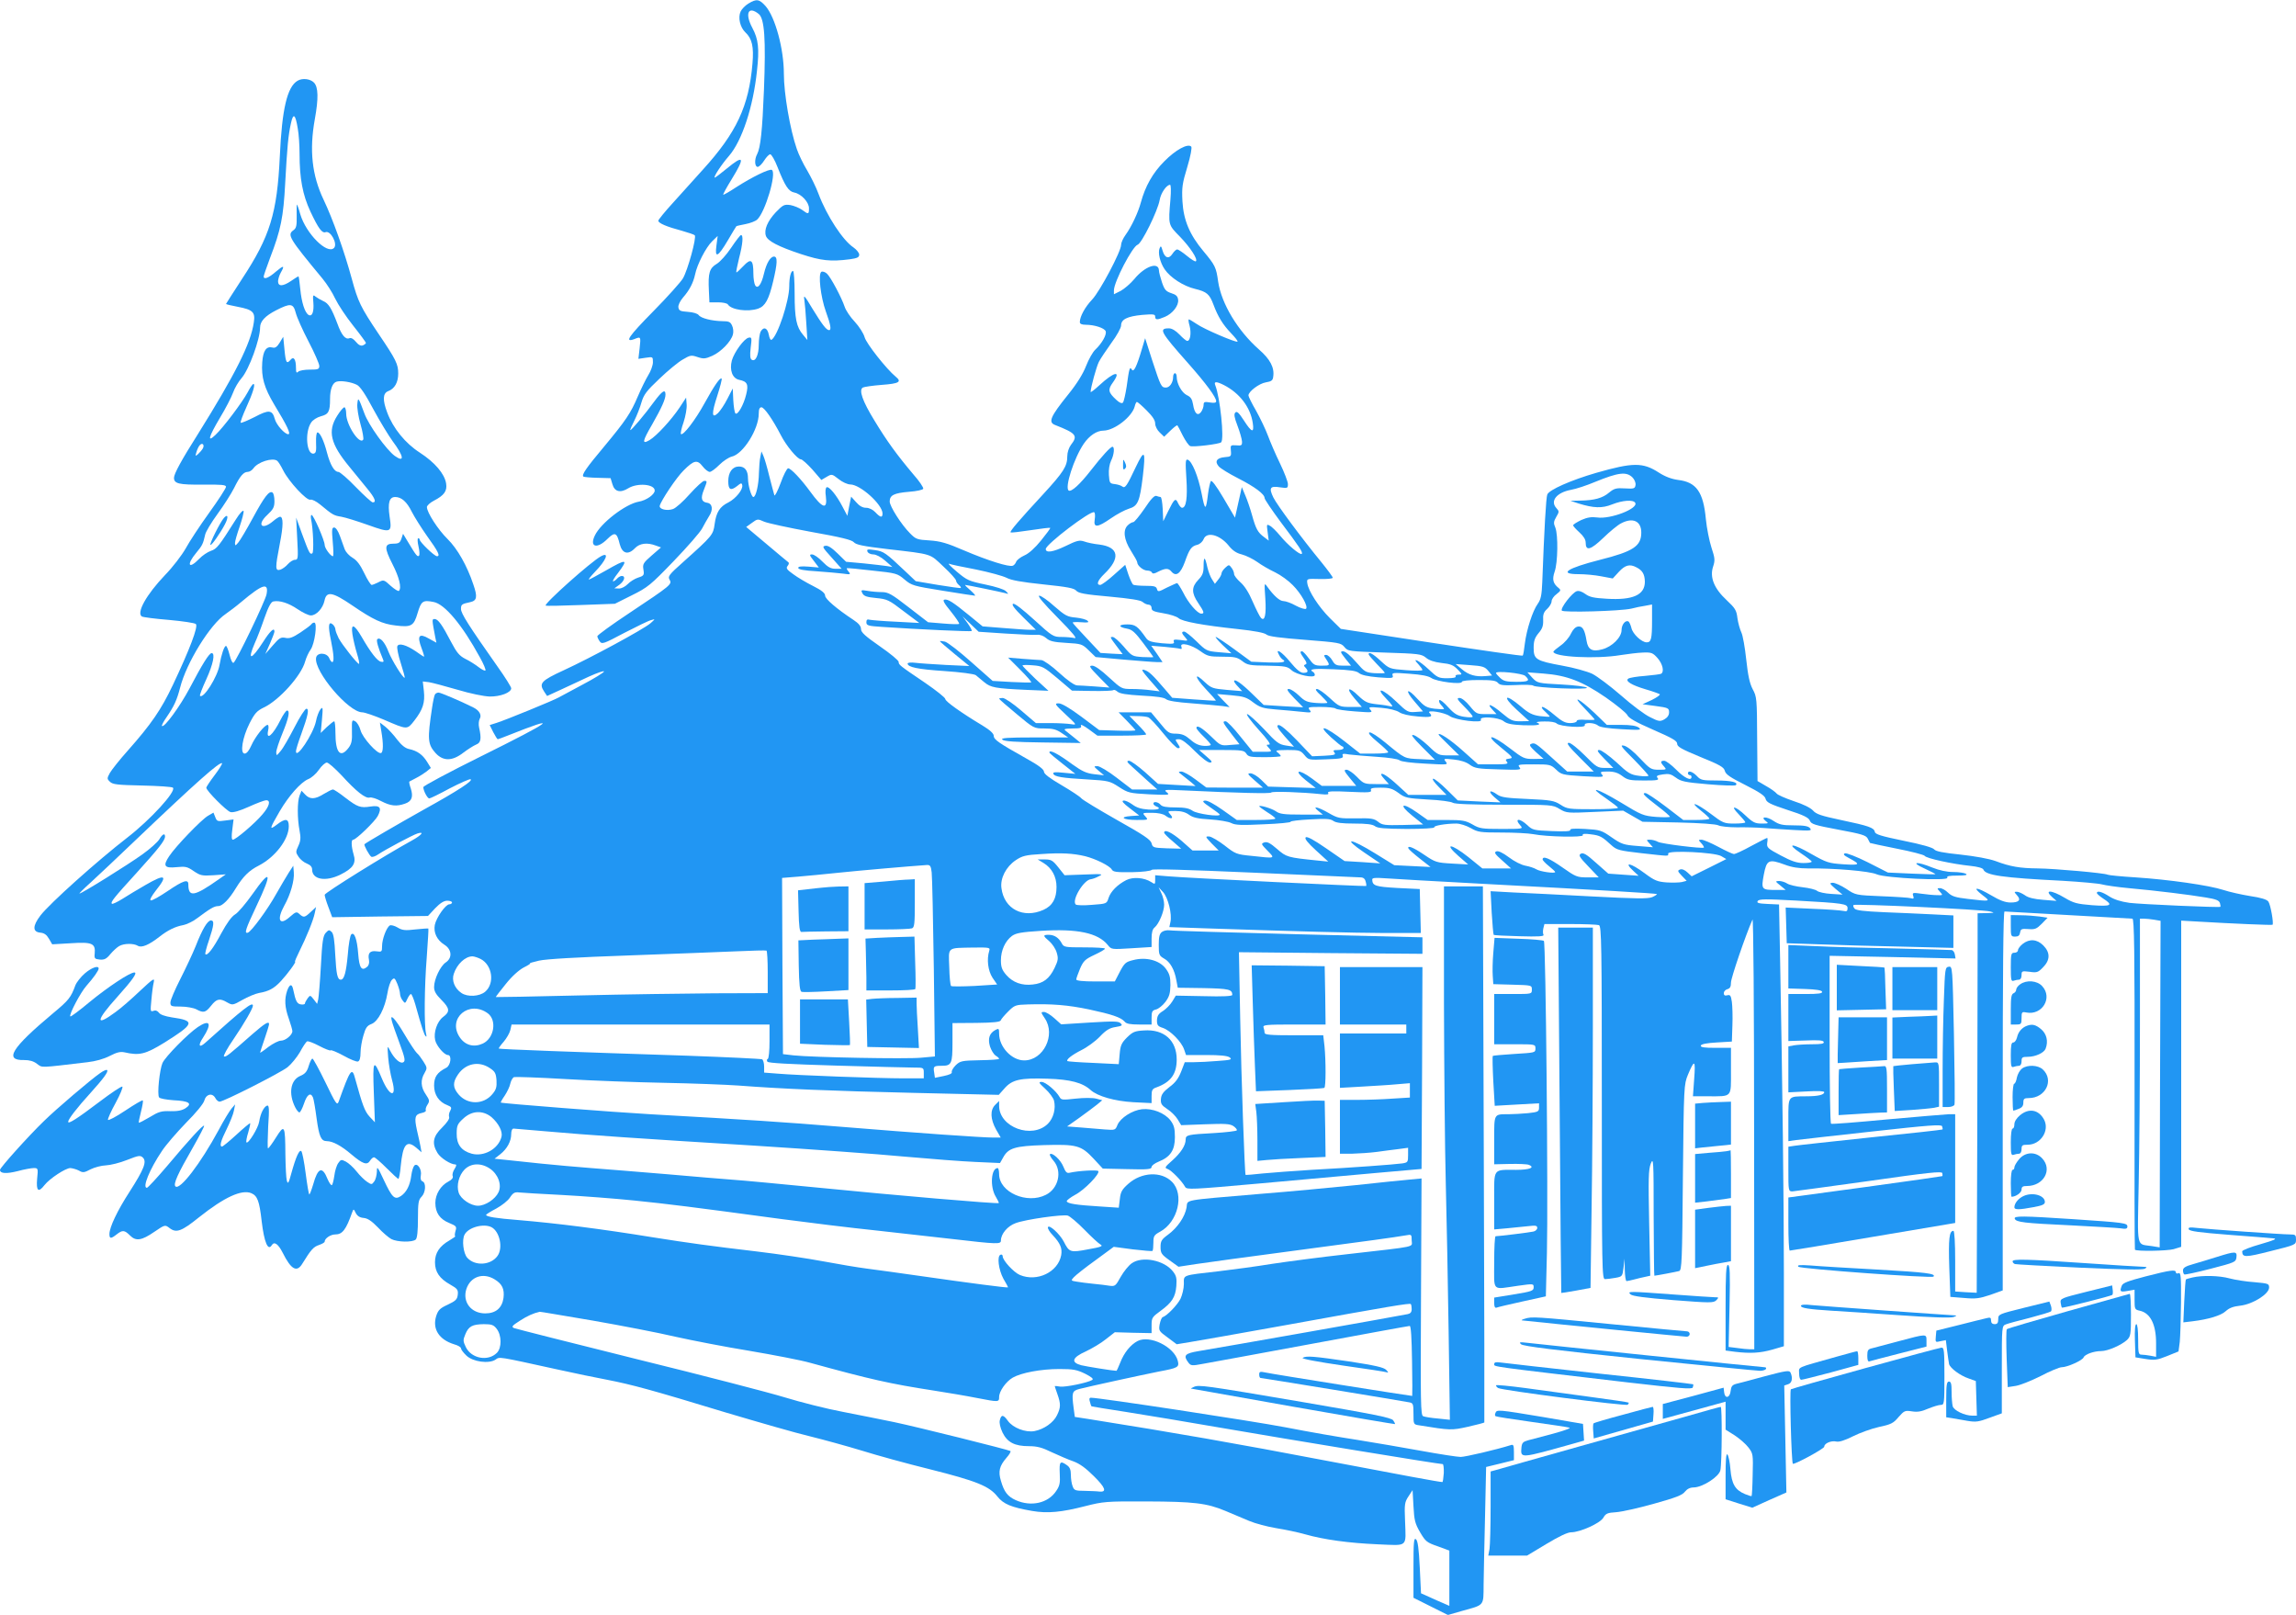 <?xml version="1.0" standalone="no"?>
<!DOCTYPE svg PUBLIC "-//W3C//DTD SVG 20010904//EN"
 "http://www.w3.org/TR/2001/REC-SVG-20010904/DTD/svg10.dtd">
<svg version="1.0" xmlns="http://www.w3.org/2000/svg"
 width="1280pt" height="900pt" viewBox="0 0 1280 900"
 preserveAspectRatio="xMidYMid meet">
<g transform="translate(0,900) scale(0.1,-0.1)"
fill="#2196f3" stroke="none">
<path d="M4172 8980 c-18 -11 -37 -31 -43 -44 -16 -34 -3 -88 26 -116 38 -35
48 -81 40 -174 -20 -238 -89 -385 -277 -592 -46 -51 -120 -133 -165 -183 -46
-50 -83 -96 -83 -101 0 -14 48 -34 131 -56 35 -10 68 -21 72 -25 12 -10 -39
-196 -66 -241 -12 -20 -86 -103 -165 -183 -137 -139 -163 -176 -106 -155 37
15 37 15 30 -50 l-7 -60 40 6 c41 6 41 6 41 -25 0 -17 -12 -50 -26 -72 -14
-23 -40 -76 -58 -118 -40 -94 -66 -133 -189 -281 -99 -118 -125 -156 -115
-166 4 -3 39 -6 79 -7 l73 -2 10 -33 c12 -43 44 -51 89 -23 51 31 147 23 147
-13 0 -22 -47 -55 -89 -62 -74 -13 -212 -119 -245 -189 -31 -65 13 -76 70 -19
42 41 53 37 69 -29 14 -53 47 -62 85 -22 26 27 68 33 117 14 l28 -10 -52 -45
c-47 -41 -51 -48 -46 -78 5 -31 3 -35 -29 -45 -19 -6 -46 -23 -58 -36 -14 -14
-34 -25 -49 -25 l-26 1 28 20 c29 22 36 49 13 49 -7 0 -19 -7 -26 -15 -7 -8
-17 -15 -22 -15 -5 0 7 21 27 46 60 80 50 82 -68 14 -48 -27 -90 -50 -94 -50
-4 0 11 19 34 43 63 65 82 113 34 87 -55 -29 -319 -265 -309 -275 2 -3 90 -1
195 3 l191 7 94 47 c89 44 105 57 234 191 76 79 148 161 159 183 11 21 28 51
38 67 24 36 19 71 -11 75 -32 5 -37 25 -18 72 19 49 20 50 2 50 -8 0 -44 -33
-81 -74 -36 -41 -78 -78 -93 -83 -34 -12 -78 -1 -74 18 7 29 93 158 133 197
57 57 76 62 106 23 13 -17 31 -31 40 -31 8 0 32 18 53 39 22 22 53 42 69 46
64 14 151 153 151 240 0 25 5 35 15 35 16 0 64 -70 108 -155 30 -59 93 -135
112 -135 7 0 36 -26 64 -57 l50 -58 29 17 c29 17 30 17 67 -12 21 -17 50 -30
65 -30 56 0 180 -112 180 -162 0 -25 -12 -23 -40 7 -14 15 -35 25 -52 25 -19
0 -37 10 -55 31 l-28 31 -11 -54 -10 -53 -27 51 c-33 64 -76 116 -89 108 -6
-4 -8 -25 -4 -50 10 -77 -18 -69 -87 26 -51 70 -108 130 -123 130 -7 0 -26
-37 -42 -82 -17 -46 -33 -76 -35 -68 -3 8 -15 56 -28 105 -12 50 -27 101 -33
114 l-11 25 -6 -30 c-4 -16 -7 -56 -8 -89 -1 -67 -17 -135 -31 -135 -11 0 -30
65 -30 103 0 44 -17 67 -50 67 -37 0 -60 -32 -60 -82 0 -47 13 -55 48 -28 23
19 27 20 30 6 5 -24 -35 -74 -77 -96 -49 -24 -68 -55 -77 -121 -8 -60 -12 -65
-176 -212 -79 -70 -86 -80 -75 -98 15 -25 8 -31 -225 -186 -98 -65 -178 -123
-178 -129 0 -5 6 -18 13 -28 13 -18 21 -15 138 47 68 35 135 68 149 71 25 7
24 7 -4 -18 -40 -34 -336 -194 -482 -261 -128 -59 -141 -73 -110 -120 l16 -24
72 33 c40 19 113 52 161 75 49 22 87 35 84 28 -2 -6 -55 -39 -118 -72 -63 -34
-123 -66 -134 -72 -25 -15 -296 -126 -347 -142 l-38 -12 20 -40 c11 -21 22
-39 25 -39 2 0 28 9 57 21 299 119 254 84 -154 -118 -175 -87 -318 -163 -318
-170 0 -20 23 -63 33 -63 6 0 57 25 114 56 58 30 110 53 116 51 19 -6 -70 -64
-260 -169 -148 -83 -320 -183 -331 -193 -5 -5 27 -63 38 -70 6 -3 22 2 38 13
38 26 192 108 220 117 40 12 23 -9 -31 -39 -146 -80 -487 -292 -487 -303 0 -7
9 -38 21 -69 l21 -56 267 4 267 3 40 43 c28 29 49 42 67 42 15 0 27 -4 27 -10
0 -5 -7 -10 -15 -10 -21 0 -73 -75 -81 -115 -8 -43 12 -84 53 -110 42 -26 46
-74 8 -99 -30 -20 -65 -93 -65 -137 0 -23 10 -41 40 -71 48 -48 50 -67 10 -96
-33 -25 -54 -86 -44 -129 7 -32 51 -83 71 -83 23 0 16 -58 -9 -71 -51 -26 -68
-51 -68 -99 0 -52 27 -92 75 -110 22 -9 24 -13 15 -31 -7 -11 -9 -27 -6 -35 3
-9 -12 -31 -39 -58 -51 -49 -59 -88 -26 -142 17 -28 73 -64 100 -64 7 0 5 -10
-5 -25 -9 -14 -14 -32 -10 -40 3 -10 -5 -20 -24 -30 -43 -22 -73 -71 -73 -119
0 -55 25 -91 77 -112 41 -17 43 -20 35 -46 -4 -15 -5 -28 -1 -28 4 0 -11 -10
-32 -23 -56 -32 -81 -70 -81 -122 0 -54 25 -91 86 -125 39 -22 44 -29 41 -56
-3 -26 -11 -34 -55 -55 -44 -20 -54 -30 -65 -63 -23 -72 15 -132 99 -158 22
-6 39 -16 39 -23 0 -6 13 -24 30 -40 36 -35 125 -47 162 -23 25 17 6 20 348
-55 91 -20 215 -46 275 -57 138 -27 246 -56 660 -182 182 -54 393 -115 470
-133 77 -19 208 -55 290 -80 83 -26 254 -73 380 -104 259 -65 330 -94 375
-151 34 -43 78 -61 194 -81 86 -15 165 -7 297 27 99 25 115 27 339 26 266 -1
337 -9 442 -53 40 -17 100 -42 133 -56 33 -14 101 -32 150 -40 50 -8 122 -23
160 -34 106 -30 244 -49 406 -56 172 -7 157 -20 152 132 -4 92 -2 103 19 135
l23 35 5 -90 c4 -78 9 -97 37 -145 30 -51 37 -57 98 -78 l65 -24 0 -154 0
-154 -32 14 c-18 8 -54 23 -79 35 l-47 21 -7 145 c-5 103 -11 148 -21 156 -12
10 -14 -15 -14 -158 l0 -168 96 -48 96 -48 76 22 c130 36 122 26 123 148 1 58
4 230 8 381 l6 274 78 19 77 19 0 45 c0 38 -3 44 -17 39 -79 -25 -254 -66
-280 -66 -17 0 -116 15 -220 34 -103 19 -264 46 -356 61 -93 14 -273 45 -400
70 -189 36 -1037 165 -1085 165 -9 0 -11 -7 -6 -22 3 -13 7 -24 9 -26 1 -1 87
-15 191 -31 104 -16 347 -57 539 -90 347 -60 1205 -201 1228 -201 4 0 7 -22 6
-50 -2 -27 -5 -50 -8 -50 -16 0 -227 39 -631 116 -529 101 -862 159 -1346 236
l-72 11 -6 45 c-12 91 -10 100 32 111 54 14 343 77 443 97 107 20 114 24 105
60 -20 78 -156 145 -224 110 -40 -21 -76 -66 -97 -121 -10 -25 -19 -45 -21
-45 -18 0 -168 24 -196 31 -60 16 -51 43 25 77 34 16 85 46 112 68 l50 39 103
-3 102 -2 0 44 c0 41 3 46 50 80 63 46 83 76 88 139 3 43 0 57 -19 81 -49 63
-172 87 -230 45 -17 -12 -44 -45 -61 -75 -28 -51 -32 -54 -62 -50 -17 3 -58 8
-91 11 -33 3 -75 9 -93 12 -32 5 -33 6 -15 25 10 11 64 54 120 94 l102 75 105
-14 c59 -7 108 -11 111 -9 3 3 5 24 5 46 0 37 4 43 37 61 100 54 137 209 66
279 -59 59 -169 54 -243 -12 -35 -31 -43 -45 -47 -85 l-6 -48 -106 7 c-131 8
-181 16 -184 29 -1 5 20 21 47 36 51 26 139 117 129 132 -5 8 -111 2 -159 -9
-16 -4 -23 2 -36 34 -15 38 -62 81 -75 69 -3 -3 6 -20 21 -37 49 -58 27 -154
-43 -189 -105 -54 -261 14 -261 115 0 19 -4 34 -8 34 -37 0 -44 -105 -11 -159
11 -18 19 -35 17 -36 -5 -6 -588 44 -998 85 -217 21 -435 42 -485 45 -49 4
-216 17 -370 31 -154 13 -343 28 -420 34 -77 6 -203 17 -280 25 -77 8 -167 18
-199 21 l-59 6 32 25 c38 30 61 72 61 113 0 17 5 30 13 30 6 0 86 -7 177 -15
237 -21 517 -40 1165 -80 314 -20 689 -47 835 -61 146 -13 326 -27 400 -30
l135 -6 17 30 c29 54 66 65 229 70 181 5 206 -1 276 -76 l51 -55 136 -3 c114
-3 136 -1 136 12 0 8 18 21 40 30 65 26 90 64 90 136 0 50 -5 67 -25 94 -32
41 -100 68 -158 62 -55 -6 -120 -48 -137 -87 -12 -30 -13 -30 -69 -26 -31 3
-91 7 -134 11 l-78 6 68 48 c37 27 82 60 98 73 l30 25 -34 9 c-20 5 -68 5
-114 0 -73 -8 -81 -8 -90 9 -19 34 -78 84 -100 84 -19 0 -16 -5 20 -38 23 -21
45 -51 49 -66 11 -45 -3 -98 -34 -129 -88 -87 -272 -20 -272 100 l0 27 -22
-22 c-29 -29 -27 -79 5 -137 l26 -45 -43 0 c-61 0 -419 25 -846 60 -331 27
-514 39 -1065 70 -197 11 -828 60 -833 65 -2 1 8 19 22 39 13 20 28 50 31 67
4 17 13 33 21 36 7 2 136 -2 286 -11 150 -9 399 -18 553 -21 154 -3 339 -10
410 -15 250 -19 512 -30 981 -41 l472 -11 32 36 c43 49 88 59 240 54 127 -4
195 -22 240 -63 39 -35 134 -62 238 -68 l102 -5 0 39 c0 34 4 41 28 49 79 29
112 74 112 155 0 107 -71 170 -183 162 -51 -3 -62 -8 -94 -39 -31 -31 -37 -45
-41 -93 l-5 -56 -141 7 c-77 3 -143 8 -145 10 -9 8 24 34 77 61 31 15 78 49
103 75 35 37 55 49 88 54 36 6 41 9 28 21 -11 12 -40 12 -172 4 l-159 -10 -38
34 c-21 19 -47 35 -58 35 -18 0 -18 -2 5 -36 62 -92 -8 -234 -115 -234 -70 0
-140 75 -140 149 0 28 -2 31 -20 21 -34 -18 -44 -48 -31 -92 7 -21 21 -44 31
-51 11 -6 20 -15 20 -18 0 -4 -48 -7 -107 -8 -101 -2 -110 -4 -135 -28 -14
-14 -24 -31 -22 -38 3 -8 -12 -15 -45 -22 l-49 -10 -4 29 c-6 35 -3 38 42 38
55 0 60 11 60 131 l0 107 133 1 c94 1 133 5 136 14 2 7 21 29 41 49 36 36 41
38 111 40 132 4 222 -3 341 -28 126 -27 177 -44 198 -68 9 -12 31 -16 81 -16
l69 0 0 39 c0 33 4 40 25 45 13 3 37 22 52 42 22 30 27 47 28 94 0 47 -5 63
-27 93 -35 45 -109 65 -181 46 -41 -10 -48 -16 -74 -65 l-28 -54 -107 0 c-70
0 -108 4 -108 11 0 6 10 33 21 60 19 44 29 53 80 77 32 15 59 30 59 35 0 4
-52 7 -115 7 -108 0 -115 1 -126 23 -17 31 -40 46 -71 47 -35 0 -35 -5 2 -36
16 -14 35 -42 41 -63 10 -33 8 -44 -12 -86 -29 -60 -63 -86 -122 -92 -60 -7
-110 11 -147 53 -24 28 -30 44 -30 82 0 55 24 108 62 136 23 16 52 21 160 28
204 13 319 -11 374 -79 20 -25 20 -25 132 -18 l112 7 0 48 c0 32 5 52 17 61
24 20 53 89 53 127 0 18 -7 47 -16 65 l-15 32 25 -27 c28 -31 51 -123 41 -167
l-6 -28 203 -7 c538 -18 810 -25 996 -26 l203 0 -3 123 -3 122 -124 6 c-123 7
-140 12 -141 47 0 10 17 11 73 7 39 -3 286 -17 547 -31 660 -35 962 -53 967
-57 2 -2 -10 -10 -26 -17 -25 -10 -90 -9 -338 4 -170 9 -365 19 -436 22 l-127
7 6 -119 c4 -65 9 -121 11 -124 3 -3 68 -6 145 -8 103 -3 138 -1 133 8 -4 6
-4 22 -1 36 l6 24 144 0 c80 0 151 -3 160 -6 14 -6 16 -102 16 -990 0 -931 1
-984 18 -983 9 0 35 3 57 7 39 7 40 8 46 57 l6 50 1 -62 c1 -35 5 -63 10 -63
4 0 23 4 42 9 19 5 47 12 63 15 l27 6 -6 293 c-5 248 -4 298 9 332 15 37 16
17 16 -292 1 -183 2 -333 4 -333 8 0 124 22 138 26 15 4 17 56 21 522 5 511 6
518 28 572 37 88 43 84 35 -22 l-7 -98 84 0 c137 0 128 -9 128 141 l0 129 -86
0 c-64 0 -85 3 -82 13 3 8 34 14 89 17 l84 5 3 90 c2 50 0 109 -3 131 -5 35
-9 41 -25 37 -14 -4 -20 0 -20 12 0 9 9 19 20 22 15 4 20 14 20 37 0 26 82
265 120 351 5 12 9 -478 9 -1187 l1 -1208 -24 0 c-13 0 -45 3 -71 7 l-48 6 5
229 c4 186 2 228 -9 228 -10 0 -13 -46 -13 -239 l0 -238 53 -7 c86 -10 139 -7
207 12 l65 19 0 404 c0 385 -8 1071 -21 1746 l-6 312 -64 3 c-50 2 -62 6 -55
16 7 12 43 12 212 3 269 -15 289 -18 289 -43 0 -16 -5 -19 -22 -15 -13 3 -90
9 -173 12 l-150 7 3 -99 3 -100 182 -6 c100 -4 309 -10 465 -13 l282 -7 0 90
0 91 -117 6 c-65 3 -186 9 -270 12 -113 5 -155 10 -164 20 -7 8 -9 17 -6 20 8
8 726 -25 762 -36 27 -7 25 -8 -20 -9 l-50 -1 0 -197 c0 -109 -1 -585 -2
-1058 l-3 -860 -60 3 -60 4 0 169 c0 102 -4 169 -10 169 -23 0 -28 -43 -23
-202 l6 -166 76 -6 c65 -6 86 -3 146 17 l70 25 0 1056 c0 697 3 1056 10 1056
6 0 165 -9 355 -20 190 -11 351 -20 358 -20 10 0 13 -175 12 -921 -1 -506 0
-922 2 -924 10 -10 178 -7 216 3 l42 13 0 909 0 909 88 -5 c203 -12 417 -21
421 -18 8 6 -11 113 -23 129 -8 12 -41 22 -102 31 -49 8 -116 23 -149 34 -80
26 -305 58 -488 70 -81 5 -152 12 -157 15 -15 9 -294 34 -390 35 -99 1 -153
10 -235 41 -36 13 -113 27 -195 36 -97 10 -138 18 -147 29 -7 10 -70 28 -170
48 -126 26 -159 36 -161 50 -5 23 -33 33 -190 66 -108 23 -137 32 -155 53 -14
15 -54 35 -107 52 -47 16 -90 35 -95 42 -6 8 -32 27 -59 42 l-48 28 -2 234
c-1 225 -2 236 -25 278 -17 33 -26 75 -36 166 -7 66 -19 134 -27 150 -8 17
-18 52 -22 80 -5 44 -13 56 -60 100 -70 65 -95 127 -76 186 12 36 11 47 -9
108 -12 37 -26 108 -31 158 -14 151 -53 206 -154 218 -37 5 -72 18 -108 41
-89 58 -145 57 -348 -1 -142 -41 -264 -95 -274 -121 -7 -17 -17 -193 -28 -489
-3 -73 -8 -96 -25 -120 -29 -40 -62 -143 -72 -221 -4 -35 -9 -66 -12 -68 -3
-3 -232 30 -509 72 l-505 77 -61 60 c-62 62 -120 151 -126 195 -3 25 -3 25 70
23 39 -1 72 2 72 7 0 5 -28 43 -62 85 -115 140 -248 320 -269 362 -26 54 -19
66 37 57 42 -6 44 -5 44 18 0 13 -20 65 -44 115 -24 49 -54 119 -67 154 -13
35 -43 98 -66 139 -24 41 -43 80 -43 86 0 22 60 67 97 73 31 5 39 11 41 31 8
51 -17 98 -79 152 -119 105 -210 256 -228 379 -11 79 -16 90 -82 169 -77 92
-111 173 -117 278 -4 77 -1 99 27 191 19 63 27 109 22 114 -19 19 -87 -18
-150 -82 -64 -64 -106 -138 -131 -230 -15 -56 -53 -136 -85 -180 -14 -19 -25
-44 -25 -56 0 -36 -117 -257 -161 -304 -40 -42 -69 -95 -69 -126 0 -10 10 -15
33 -15 48 0 104 -18 111 -36 7 -19 -21 -68 -58 -103 -14 -13 -37 -54 -51 -90
-17 -44 -50 -98 -101 -161 -99 -123 -112 -154 -71 -169 117 -46 128 -59 87
-111 -11 -15 -20 -41 -20 -63 0 -55 -20 -87 -133 -210 -136 -147 -189 -209
-183 -214 2 -3 52 3 111 12 58 9 108 15 110 13 2 -2 -21 -33 -51 -70 -34 -42
-68 -73 -94 -84 -22 -10 -42 -26 -45 -35 -3 -9 -12 -20 -19 -22 -21 -8 -137
28 -271 85 -97 42 -133 52 -193 56 -69 4 -77 7 -109 40 -48 48 -113 150 -113
177 0 35 24 47 107 54 43 3 78 11 80 17 2 7 -22 43 -55 80 -92 109 -148 186
-217 300 -67 109 -88 170 -65 184 7 4 55 11 106 15 97 7 113 17 77 46 -51 42
-164 185 -173 220 -6 21 -30 59 -55 86 -25 26 -50 64 -56 83 -17 51 -78 166
-99 185 -10 9 -24 14 -31 10 -19 -12 -4 -140 25 -221 27 -74 32 -104 18 -104
-15 0 -39 32 -93 120 -43 72 -50 80 -45 50 3 -19 8 -78 11 -130 l6 -95 -24 29
c-37 43 -47 91 -47 230 0 69 -4 126 -9 126 -12 0 -21 -36 -21 -86 0 -81 -65
-278 -99 -298 -5 -3 -12 10 -15 29 -8 39 -29 46 -46 16 -5 -11 -10 -44 -10
-73 0 -57 -18 -96 -39 -83 -9 5 -11 24 -6 67 7 54 6 60 -11 56 -25 -4 -81 -81
-94 -127 -14 -54 3 -100 41 -108 45 -9 53 -25 39 -81 -14 -59 -48 -118 -60
-106 -5 5 -10 38 -12 74 l-3 65 -30 -58 c-16 -32 -40 -67 -52 -79 -36 -34 -37
-4 -4 97 16 50 27 92 24 95 -8 8 -40 -37 -95 -137 -52 -95 -120 -183 -132
-172 -3 3 3 33 15 66 11 34 19 78 17 99 l-3 38 -36 -55 c-47 -70 -129 -159
-168 -182 -43 -25 -41 -8 15 88 53 93 74 140 74 166 0 32 -18 21 -62 -38 -49
-68 -130 -164 -134 -160 -2 2 8 25 22 52 14 28 32 73 40 102 13 44 28 64 100
132 47 45 105 93 130 107 42 25 48 26 83 14 33 -11 44 -10 82 7 49 22 105 80
115 119 4 14 2 36 -5 50 -9 20 -18 24 -53 24 -59 1 -120 16 -133 34 -7 9 -32
16 -61 18 -41 3 -49 6 -52 25 -2 12 9 35 26 55 36 41 57 82 67 128 11 56 61
152 95 185 l31 30 -7 -54 c-10 -73 8 -65 64 30 24 41 45 76 47 78 2 2 25 7 51
12 26 5 55 16 65 25 45 41 110 260 82 277 -13 8 -111 -40 -198 -96 -38 -25
-71 -44 -73 -42 -2 2 19 41 47 86 76 124 69 139 -28 59 -33 -27 -63 -50 -66
-50 -11 0 37 73 79 121 72 83 135 272 156 474 14 124 8 177 -26 240 -43 81
-22 124 36 77 32 -26 40 -140 29 -422 -9 -227 -19 -323 -38 -359 -16 -29 -14
-71 3 -71 8 0 24 16 36 35 12 19 27 35 34 35 7 0 26 -33 41 -72 41 -104 61
-135 93 -141 40 -8 82 -54 82 -88 0 -34 -3 -35 -38 -9 -15 11 -45 23 -65 27
-35 5 -41 2 -82 -40 -46 -49 -67 -98 -55 -132 10 -28 68 -59 195 -101 113 -37
164 -43 273 -29 42 6 52 11 52 26 0 10 -15 28 -32 40 -59 39 -149 176 -195
299 -13 36 -42 94 -63 130 -22 36 -48 90 -58 120 -38 110 -72 309 -72 419 0
138 -48 315 -102 377 -35 39 -50 42 -96 14z m2353 -1092 c-12 -143 -13 -140
53 -207 57 -59 101 -126 89 -137 -3 -4 -26 10 -50 30 -24 20 -49 36 -54 36 -6
0 -18 -11 -27 -25 -20 -31 -43 -23 -55 19 -7 25 -10 28 -16 13 -11 -25 2 -80
28 -118 31 -46 105 -94 169 -109 66 -16 81 -29 103 -88 25 -67 52 -111 98
-159 23 -24 39 -44 36 -47 -7 -7 -188 70 -227 98 -21 14 -41 26 -44 26 -4 0
-2 -16 4 -36 10 -40 4 -84 -13 -84 -6 0 -25 16 -43 35 -21 22 -43 35 -59 35
-59 0 -49 -19 108 -196 99 -112 155 -188 155 -210 0 -9 -10 -11 -35 -7 -30 5
-35 3 -35 -14 0 -10 -6 -28 -14 -39 -19 -25 -37 -9 -45 43 -5 29 -13 41 -35
51 -28 14 -56 64 -56 102 0 11 -4 20 -10 20 -5 0 -10 -9 -10 -21 0 -31 -19
-59 -40 -59 -26 0 -29 7 -76 150 l-40 125 -18 -60 c-29 -99 -46 -132 -56 -115
-12 19 -15 8 -29 -95 -7 -44 -16 -84 -21 -89 -6 -6 -19 -1 -36 15 -46 42 -49
57 -20 97 50 70 7 61 -76 -16 -26 -24 -48 -41 -48 -36 1 25 32 139 46 167 9
18 41 65 70 106 30 40 54 84 54 97 0 34 34 51 118 59 61 5 72 4 72 -9 0 -20
11 -20 54 -2 43 18 78 63 74 95 -2 20 -12 29 -38 37 -30 10 -38 19 -52 60 -9
27 -17 57 -17 67 -2 50 -79 23 -137 -48 -22 -26 -56 -55 -76 -66 l-38 -19 0
22 c1 49 103 244 132 254 23 7 112 188 123 249 6 38 38 85 58 85 5 0 6 -33 2
-82z m298 -1034 c88 -45 148 -124 161 -211 9 -59 -6 -54 -49 13 -28 43 -39 54
-48 45 -9 -9 -6 -27 12 -74 13 -34 24 -73 25 -87 1 -22 -2 -25 -32 -22 -32 2
-33 1 -30 -30 3 -32 1 -33 -35 -36 -44 -4 -57 -24 -32 -52 10 -11 57 -40 106
-65 96 -49 149 -89 149 -111 0 -7 40 -66 88 -131 107 -142 127 -172 119 -180
-9 -8 -79 50 -121 102 -21 25 -46 50 -57 55 -18 10 -18 8 -12 -36 l6 -47 -25
19 c-36 26 -47 47 -68 123 -10 36 -27 86 -38 111 l-19 45 -19 -85 -19 -85 -64
109 c-42 71 -67 103 -71 94 -4 -7 -11 -38 -15 -68 -12 -99 -17 -99 -36 -1 -19
97 -54 182 -78 189 -12 4 -13 -13 -7 -105 7 -108 -1 -163 -24 -163 -6 0 -15
11 -22 25 -14 32 -21 26 -55 -43 l-28 -57 -3 68 c-2 37 -7 67 -12 67 -4 0 -15
3 -23 6 -11 4 -31 -17 -66 -70 -29 -42 -57 -76 -63 -76 -6 0 -20 -7 -30 -17
-29 -26 -23 -80 17 -143 19 -30 35 -58 35 -64 0 -18 33 -46 56 -46 12 0 24 -5
26 -11 3 -8 14 -7 35 5 40 20 57 20 73 1 26 -31 51 -13 75 52 26 74 37 89 71
97 14 4 29 18 34 31 17 44 90 25 139 -35 22 -28 44 -43 74 -50 23 -6 62 -25
86 -42 23 -17 68 -43 100 -58 31 -15 75 -47 98 -71 47 -47 87 -119 74 -132 -4
-4 -30 3 -56 17 -26 15 -58 26 -70 26 -21 0 -54 30 -90 80 -17 24 -17 23 -11
-65 6 -92 -3 -130 -24 -109 -7 7 -27 47 -46 90 -22 52 -46 89 -69 109 -19 17
-35 37 -35 46 0 8 -6 24 -14 34 -14 19 -15 19 -35 1 -12 -11 -21 -25 -21 -31
0 -7 -8 -23 -19 -36 l-18 -23 -16 25 c-9 13 -20 43 -26 67 -13 61 -21 64 -21
9 0 -39 -5 -53 -30 -79 -38 -40 -38 -73 0 -129 33 -49 36 -59 17 -59 -21 0
-73 60 -101 118 -15 28 -30 52 -34 52 -4 0 -29 -12 -57 -25 -46 -24 -50 -25
-55 -8 -4 15 -16 18 -63 18 -32 0 -63 3 -69 6 -6 4 -18 30 -28 59 l-17 52 -63
-56 c-34 -31 -69 -56 -76 -56 -24 0 -15 25 22 61 92 88 82 150 -27 164 -30 3
-68 11 -84 17 -27 9 -41 6 -106 -26 -69 -33 -109 -39 -109 -16 0 26 251 217
270 205 5 -3 6 -21 3 -40 -8 -48 15 -46 90 6 33 23 78 47 101 54 50 15 60 40
77 179 17 147 10 156 -40 51 -49 -104 -59 -119 -75 -106 -6 5 -24 11 -41 13
-28 3 -30 6 -33 51 -2 29 3 60 12 79 17 33 21 78 8 78 -11 0 -58 -51 -121
-132 -60 -77 -108 -121 -123 -112 -24 15 29 180 84 261 31 45 72 73 110 73 61
1 159 77 174 135 3 14 9 25 12 25 4 0 28 -21 54 -47 33 -33 48 -55 48 -73 0
-15 11 -37 25 -50 l25 -24 35 34 c19 18 36 32 39 29 2 -2 16 -28 30 -57 15
-29 33 -55 41 -58 17 -7 164 11 173 21 18 18 -6 250 -33 318 -9 22 6 22 48 1z
m2278 -515 c11 -11 19 -30 17 -42 -3 -20 -8 -22 -59 -19 -48 3 -60 0 -88 -23
-36 -31 -83 -44 -161 -45 l-55 -1 45 -15 c85 -26 131 -28 188 -5 58 23 117 27
128 9 20 -32 -138 -93 -212 -82 -31 4 -54 1 -88 -14 -25 -12 -46 -25 -46 -30
0 -4 16 -22 35 -39 23 -21 35 -40 35 -57 0 -49 27 -42 98 26 37 36 81 72 99
81 66 35 113 13 113 -51 0 -76 -44 -105 -230 -152 -185 -47 -234 -80 -119 -80
34 0 91 -5 126 -12 l64 -12 34 37 c35 38 61 45 98 25 34 -17 46 -39 47 -80 0
-74 -67 -104 -213 -95 -70 4 -95 9 -118 26 -19 14 -37 20 -49 16 -25 -8 -92
-94 -83 -108 7 -12 329 -3 388 11 22 6 57 13 78 16 l37 7 0 -90 c0 -102 -5
-121 -30 -121 -28 0 -78 47 -85 80 -4 16 -11 32 -16 36 -17 10 -39 -17 -39
-48 0 -40 -53 -93 -108 -107 -55 -15 -79 -2 -87 47 -10 63 -23 84 -48 80 -14
-2 -28 -16 -40 -41 -9 -20 -35 -50 -57 -65 -21 -15 -39 -30 -40 -34 -1 -30
240 -42 375 -19 39 6 94 13 123 14 49 2 56 -1 83 -31 28 -32 38 -75 20 -87 -6
-3 -46 -8 -90 -12 -44 -3 -85 -10 -93 -15 -20 -13 16 -36 97 -60 39 -11 73
-24 78 -27 4 -4 -16 -18 -44 -32 l-52 -24 74 -10 c69 -9 74 -12 74 -35 0 -16
-9 -29 -26 -39 -24 -13 -31 -13 -80 12 -30 14 -103 69 -163 122 -60 52 -132
106 -160 120 -28 13 -103 34 -166 45 -147 27 -160 35 -160 99 0 39 6 56 27 82
21 24 27 41 26 72 -2 31 3 46 22 63 14 13 25 32 25 43 0 10 12 29 28 40 24 19
25 22 11 34 -31 25 -37 47 -22 91 18 51 20 204 4 245 -11 25 -10 34 5 60 17
29 17 31 0 50 -35 39 2 86 82 101 29 5 89 25 134 44 130 53 175 59 209 25z
m-4581 -303 c169 -30 229 -45 240 -58 12 -14 51 -22 185 -38 259 -30 236 -24
315 -98 39 -36 70 -71 70 -78 0 -6 7 -17 15 -24 9 -7 14 -15 11 -17 -2 -2 -59
6 -127 17 l-124 21 -55 52 c-113 107 -123 114 -172 121 -41 6 -47 5 -42 -8 3
-9 18 -16 33 -16 15 0 42 -14 66 -35 l40 -35 -30 5 c-16 3 -75 9 -129 15 l-99
9 -47 46 c-33 32 -54 46 -69 43 -19 -3 -15 -10 35 -65 l56 -63 -34 0 c-26 0
-43 9 -73 40 -21 22 -47 40 -58 40 -16 0 -15 -4 10 -36 l28 -37 -58 5 c-40 3
-57 1 -57 -7 0 -9 33 -15 103 -19 56 -4 122 -10 147 -13 41 -6 44 -5 31 11 -8
9 -12 18 -10 19 2 2 66 -4 142 -13 134 -14 140 -16 180 -50 39 -33 49 -36 211
-62 94 -15 175 -28 181 -28 5 0 -6 13 -25 30 -19 16 -32 29 -29 30 9 0 198
-39 224 -46 19 -6 19 -5 3 11 -9 10 -56 25 -114 37 -92 19 -103 24 -159 71
-33 28 -53 48 -44 45 9 -4 76 -18 150 -32 74 -15 150 -36 170 -46 26 -14 82
-24 205 -37 135 -14 172 -21 184 -35 12 -14 47 -21 184 -33 119 -11 175 -20
186 -30 9 -8 24 -15 33 -15 10 0 17 -8 17 -19 0 -15 12 -20 66 -29 37 -6 74
-18 84 -27 21 -19 134 -40 330 -61 94 -10 151 -21 161 -31 12 -10 73 -18 215
-29 190 -15 200 -17 219 -40 20 -24 23 -24 224 -31 190 -6 205 -8 230 -28 17
-15 46 -25 87 -30 50 -5 67 -12 90 -36 27 -28 27 -29 5 -29 -12 0 -19 -4 -16
-10 4 -6 -14 -10 -46 -10 -49 0 -55 3 -105 50 -53 50 -98 71 -56 27 12 -13 22
-27 22 -31 0 -5 -42 -5 -92 -1 -92 7 -93 8 -140 51 -44 41 -69 54 -68 37 1 -5
21 -28 45 -53 25 -25 45 -47 45 -50 0 -3 -25 -3 -55 -2 -53 4 -56 6 -106 63
-30 35 -59 59 -71 59 -18 0 -16 -4 12 -40 l32 -40 -44 0 c-38 0 -46 4 -61 30
-10 17 -25 30 -34 30 -14 0 -14 -3 1 -25 22 -34 21 -35 -26 -35 -39 0 -46 5
-71 40 -16 22 -33 40 -38 40 -14 0 -11 -9 11 -40 15 -21 17 -30 8 -33 -10 -4
-11 -7 0 -18 18 -20 15 -29 -12 -29 -16 0 -38 18 -72 59 -48 59 -87 83 -64 42
5 -11 15 -23 20 -26 25 -15 3 -20 -82 -17 l-92 4 -94 69 c-52 38 -99 69 -104
69 -5 0 12 -20 39 -46 l48 -45 -70 6 c-68 6 -71 8 -125 61 -31 30 -61 54 -68
54 -17 0 -15 -10 6 -33 17 -20 16 -20 -26 -14 -36 4 -42 3 -38 -9 5 -13 -5
-14 -67 -9 -57 6 -75 11 -87 28 -48 68 -61 77 -106 77 -51 0 -51 -15 0 -24 28
-5 45 -21 90 -81 31 -41 56 -76 56 -77 0 -2 -27 -1 -60 0 -58 4 -60 5 -105 58
-26 30 -53 54 -62 54 -17 0 -17 1 34 -67 l22 -29 -62 3 -62 4 -77 82 c-43 45
-78 84 -78 87 0 3 21 4 48 2 37 -3 45 -1 35 8 -6 7 -36 15 -65 18 -48 4 -60
11 -120 63 -36 33 -74 59 -84 59 -12 0 22 -41 101 -121 87 -88 113 -120 95
-115 -14 3 -46 6 -72 6 -46 0 -51 3 -152 95 -65 59 -109 93 -118 90 -10 -4 6
-26 56 -75 l71 -70 -35 0 c-19 0 -86 5 -149 10 l-113 9 -72 59 c-93 76 -121
94 -141 90 -11 -2 -3 -19 36 -66 28 -35 49 -66 46 -69 -3 -3 -43 -2 -89 2
l-84 7 -109 84 c-95 74 -114 84 -149 84 -23 0 -58 3 -80 7 -36 6 -38 5 -28
-14 9 -16 25 -21 76 -26 62 -6 71 -10 153 -73 l88 -66 -130 7 c-71 3 -138 9
-147 11 -13 4 -18 0 -18 -14 0 -18 9 -21 88 -26 204 -14 494 -27 499 -23 3 3
-8 23 -23 44 l-28 38 45 -43 45 -43 150 -10 c82 -5 161 -9 176 -7 16 2 36 -6
50 -18 19 -17 40 -23 112 -27 85 -5 89 -6 126 -42 l38 -37 154 -14 c84 -7 168
-14 186 -14 l33 0 -31 46 -32 45 74 -6 c40 -4 79 -8 87 -11 9 -3 11 1 7 12
-10 27 57 11 106 -25 39 -28 49 -31 122 -31 69 0 83 -3 111 -24 29 -23 42 -25
141 -26 99 -2 111 -4 134 -25 27 -26 130 -47 130 -27 0 6 -4 14 -10 17 -26 16
0 20 114 15 95 -4 128 -9 142 -21 13 -11 48 -19 107 -24 79 -6 86 -5 81 10 -6
16 2 17 92 10 69 -5 106 -12 124 -24 29 -20 170 -38 170 -21 0 6 37 10 94 10
74 0 96 -3 107 -16 11 -13 29 -15 101 -12 48 3 91 1 95 -3 13 -13 308 -24 300
-12 -4 6 -65 14 -141 18 -133 7 -135 8 -163 37 l-28 31 90 -7 c130 -10 216
-43 347 -133 60 -42 114 -86 120 -98 7 -17 48 -40 144 -82 108 -47 134 -62
134 -78 0 -17 24 -30 130 -74 109 -44 131 -57 136 -78 5 -19 30 -36 114 -78
81 -41 109 -60 113 -77 5 -20 25 -30 122 -62 91 -29 118 -43 125 -60 7 -19 26
-25 159 -50 129 -24 153 -31 163 -49 6 -12 12 -23 13 -25 1 -1 69 -16 150 -32
82 -16 151 -34 155 -40 8 -14 157 -46 256 -56 39 -4 68 -12 71 -20 12 -32 104
-46 443 -63 102 -6 200 -15 218 -20 18 -5 85 -15 150 -21 155 -14 340 -37 429
-52 56 -9 74 -16 79 -31 3 -10 4 -20 2 -21 -8 -5 -440 14 -506 22 -50 7 -86
19 -113 36 -38 25 -69 34 -69 19 0 -5 16 -18 35 -31 58 -37 46 -45 -62 -37
-85 7 -103 12 -152 41 -75 45 -119 47 -68 2 l22 -19 -75 6 c-51 4 -84 12 -102
26 -15 10 -35 19 -44 19 -16 0 -16 -1 0 -19 25 -27 12 -41 -35 -41 -29 0 -60
11 -110 41 -81 47 -108 48 -48 1 49 -37 48 -37 -80 -22 -69 8 -89 14 -111 35
-14 14 -34 25 -45 25 -17 0 -17 -1 0 -20 18 -20 17 -20 -16 -19 -19 0 -58 4
-87 8 -49 7 -52 6 -46 -12 5 -15 2 -18 -13 -13 -10 3 -83 8 -163 11 -144 6
-145 6 -197 41 -29 19 -63 34 -75 34 -21 -1 -19 -4 15 -34 l39 -32 -64 4 c-34
2 -70 10 -78 17 -8 7 -44 16 -80 20 -36 4 -75 13 -87 21 -12 8 -33 14 -45 14
-22 -1 -22 -2 7 -25 l30 -25 -55 0 c-80 0 -82 3 -67 85 16 83 27 89 117 56 39
-15 80 -21 127 -21 146 2 347 -15 386 -33 48 -21 405 -38 393 -19 -5 9 11 12
56 12 44 0 59 3 48 10 -8 5 -40 10 -71 10 -36 0 -77 9 -117 25 -88 36 -124 31
-44 -5 34 -16 62 -30 62 -32 0 -2 -60 0 -132 3 l-133 6 -112 57 c-64 32 -119
53 -128 50 -11 -5 -6 -11 22 -26 68 -36 64 -41 -30 -35 -83 6 -93 9 -178 57
-105 61 -148 64 -60 5 33 -22 61 -43 61 -47 0 -5 -21 -8 -46 -8 -36 0 -66 10
-126 42 -74 39 -79 45 -76 70 3 16 2 28 0 28 -3 0 -43 -20 -89 -45 -45 -25
-89 -45 -96 -45 -7 0 -46 18 -87 40 -41 22 -84 40 -94 40 -18 0 -19 -1 -1 -20
10 -11 16 -22 14 -24 -9 -7 -236 21 -256 32 -12 7 -32 12 -44 12 -22 0 -22 0
-3 -21 l19 -21 -85 7 c-78 6 -90 10 -145 48 -57 40 -65 42 -148 47 -60 3 -86
2 -83 -6 3 -7 -29 -9 -102 -6 -101 4 -109 6 -137 33 -44 41 -76 39 -38 -3 15
-17 12 -18 -104 -18 -111 0 -125 2 -164 25 -39 22 -56 25 -147 25 l-103 0 -58
41 c-85 60 -107 47 -29 -16 l62 -50 -113 -3 c-101 -2 -115 -1 -138 18 -23 18
-39 21 -124 19 -92 -1 -100 0 -152 30 -61 35 -96 42 -57 11 l25 -20 -118 0
c-100 0 -123 3 -145 19 -24 16 -92 36 -92 27 0 -2 20 -17 45 -33 25 -15 45
-31 45 -35 0 -5 -48 -8 -108 -8 l-107 0 -79 56 c-48 34 -86 54 -99 52 -17 -2
-12 -9 31 -38 28 -19 52 -37 52 -40 1 -14 -127 4 -151 21 -20 14 -44 19 -97
19 -50 0 -73 4 -82 15 -14 16 -40 20 -40 6 0 -5 7 -11 15 -15 33 -12 12 -21
-42 -18 -43 3 -67 11 -91 29 -18 13 -40 23 -49 21 -12 -2 -1 -15 36 -43 l52
-40 -46 -3 c-69 -5 -44 -22 32 -22 65 0 66 0 48 20 -18 20 -17 20 37 20 32 0
62 -6 74 -15 30 -23 51 -19 29 5 -18 20 -17 20 29 20 32 0 56 -7 75 -21 22
-16 49 -22 117 -26 49 -3 102 -12 118 -20 23 -12 57 -13 182 -7 84 3 152 10
149 14 -2 4 46 10 106 13 90 5 115 4 132 -8 15 -11 49 -15 117 -15 69 0 102
-4 116 -15 15 -11 54 -14 177 -15 87 0 156 4 153 9 -6 9 64 21 123 21 20 0 55
-11 80 -25 40 -23 53 -25 172 -25 70 0 150 -4 176 -9 76 -15 282 -19 277 -6
-4 8 10 10 45 5 51 -6 63 -13 116 -62 28 -25 42 -29 165 -43 163 -18 150 -18
150 -2 0 19 256 7 295 -14 l29 -17 -96 -48 -97 -48 -24 22 c-15 14 -30 20 -41
16 -15 -6 -14 -10 10 -35 l27 -28 -27 -7 c-15 -3 -53 -4 -85 -2 -51 4 -67 10
-122 51 -79 59 -122 67 -61 11 l27 -25 -85 6 -84 6 -68 60 c-53 48 -71 58 -85
51 -14 -8 -9 -18 42 -71 l58 -61 -62 0 c-59 0 -66 3 -140 55 -74 52 -111 67
-111 45 0 -5 16 -22 35 -37 19 -15 35 -30 35 -33 0 -10 -84 2 -105 15 -11 7
-38 16 -60 20 -23 4 -63 24 -93 47 -35 26 -59 37 -70 33 -14 -6 -8 -15 33 -51
l49 -44 -80 0 -80 0 -79 64 c-95 75 -139 80 -54 5 l54 -47 -90 5 c-86 5 -93 7
-155 49 -62 42 -96 55 -88 35 2 -5 30 -30 63 -56 l60 -47 -101 5 -101 5 -107
66 c-139 86 -186 90 -61 5 l90 -61 -99 7 -100 6 -103 71 c-71 49 -107 68 -114
61 -7 -7 11 -30 58 -73 l68 -62 -60 6 c-168 17 -173 19 -225 64 -38 33 -55 42
-71 37 -20 -7 -19 -9 17 -46 44 -45 47 -44 -89 -29 -84 8 -90 11 -150 58 -34
26 -73 49 -86 50 -23 1 -22 -1 14 -39 l39 -39 -73 0 -73 0 -61 54 c-55 47 -97
67 -97 45 0 -4 21 -26 48 -48 l47 -41 -80 2 c-75 3 -79 4 -85 28 -5 20 -43 46
-193 130 -102 58 -192 112 -199 121 -7 9 -57 42 -110 73 -67 39 -98 63 -98 75
0 13 -30 36 -99 74 -153 86 -181 105 -181 126 0 13 -21 32 -62 57 -120 72
-208 135 -208 148 0 8 -51 48 -112 90 -145 98 -148 101 -148 117 0 8 -47 47
-105 87 -82 57 -105 78 -105 96 0 16 -13 32 -42 51 -94 62 -158 117 -158 135
0 14 -19 30 -67 54 -38 19 -87 48 -111 66 -37 26 -41 34 -31 46 8 10 9 18 2
22 -5 4 -60 49 -121 101 l-112 94 32 23 c30 22 32 23 67 7 20 -9 137 -34 261
-57z m3777 -775 l21 -26 -36 -3 c-56 -5 -94 6 -132 38 l-35 29 80 -6 c71 -5
83 -9 102 -32z m206 -28 c29 -27 20 -33 -50 -33 -55 0 -71 4 -90 22 -13 12
-23 24 -23 27 0 14 146 -1 163 -16z m-2453 -1005 c59 -15 136 -53 148 -74 8
-14 26 -16 113 -15 58 1 106 7 110 13 4 6 189 1 575 -16 313 -14 579 -26 590
-26 14 0 24 -8 27 -22 4 -12 5 -24 3 -26 -4 -3 -988 44 -1103 54 l-73 6 0 -26
c0 -25 -1 -26 -22 -12 -39 25 -101 30 -139 11 -49 -25 -87 -63 -99 -100 -10
-32 -11 -32 -92 -38 -45 -4 -86 -3 -91 2 -24 24 46 140 86 141 7 1 26 7 42 16
28 13 22 14 -80 10 l-110 -4 -35 44 c-31 39 -40 44 -75 44 l-40 0 33 -20 c46
-28 72 -76 72 -133 0 -65 -22 -105 -73 -128 -112 -50 -219 4 -234 121 -8 55
26 120 80 156 36 24 55 29 142 34 112 8 178 4 245 -12z m-856 -90 c3 -24 8
-264 12 -535 l6 -491 -77 -7 c-82 -8 -607 2 -710 13 l-60 7 -3 491 -2 491 87
7 c49 4 151 14 228 22 114 12 390 36 492 43 18 1 23 -5 27 -41z m6816 -264
l35 -6 -3 -910 -2 -910 -43 7 c-89 14 -81 -25 -74 348 4 182 7 588 7 904 l0
573 23 0 c12 0 38 -3 57 -6z m-6495 -173 c-15 -48 -7 -111 18 -150 l26 -38
-126 -8 c-68 -3 -128 -4 -131 0 -4 4 -9 51 -10 105 -4 115 -15 106 136 109 87
1 93 0 87 -18z m-1235 -119 l0 -117 -298 -1 c-163 -1 -504 -6 -757 -12 -252
-6 -460 -10 -461 -9 -1 1 24 34 55 72 35 44 73 78 101 93 24 12 40 22 35 23
-6 1 17 7 50 15 39 9 212 19 500 29 242 9 512 19 600 23 88 4 163 6 168 4 4
-2 7 -56 7 -120z m-1600 73 c65 -34 79 -136 25 -182 -31 -27 -99 -31 -133 -7
-38 26 -55 70 -42 107 18 54 63 96 103 97 10 0 31 -7 47 -15z m40 -303 c51
-39 35 -138 -28 -168 -50 -23 -99 -10 -129 35 -71 105 53 210 157 133z m1570
-156 c0 -52 -4 -96 -10 -98 -5 -1 -6 -8 -2 -15 5 -8 119 -14 385 -22 207 -6
402 -11 432 -11 54 0 55 0 55 -30 l0 -30 -112 0 c-140 0 -596 17 -700 26 l-78
6 0 33 c0 19 -5 37 -11 41 -6 3 -192 12 -412 20 -644 21 -1052 36 -1056 40 -2
2 10 19 27 38 16 19 33 48 37 65 l7 31 719 0 719 0 0 -94z m-1559 -149 c29
-19 34 -29 37 -68 2 -38 -2 -52 -23 -77 -50 -60 -139 -60 -189 -1 -32 38 -33
66 -3 110 42 62 116 78 178 36z m9 -273 c39 -34 63 -80 56 -109 -17 -68 -97
-113 -166 -95 -58 16 -85 52 -84 112 0 45 5 55 37 84 48 45 109 47 157 8z m-9
-287 c46 -31 68 -91 48 -132 -18 -39 -74 -75 -114 -75 -41 0 -96 37 -108 73
-13 41 1 96 33 129 36 36 92 38 141 5z m402 -147 c114 -6 296 -20 404 -31 194
-20 307 -34 818 -103 143 -19 386 -49 540 -65 154 -17 339 -38 410 -46 257
-30 275 -30 275 -9 0 37 37 81 82 97 55 21 263 50 291 42 12 -4 54 -39 92 -78
39 -40 79 -77 90 -83 16 -9 5 -14 -69 -27 -100 -19 -105 -17 -136 44 -23 43
-82 97 -88 79 -2 -6 9 -26 26 -43 43 -46 55 -74 48 -113 -18 -94 -134 -150
-230 -110 -34 14 -96 81 -96 104 0 8 -6 12 -12 9 -21 -7 -11 -84 16 -134 15
-25 26 -46 26 -48 0 -4 -228 26 -465 60 -132 19 -278 39 -325 45 -47 6 -155
24 -240 40 -85 16 -252 41 -370 55 -262 31 -378 47 -580 79 -289 47 -535 78
-748 96 -127 10 -182 19 -182 29 0 3 25 19 56 35 31 17 66 44 77 62 18 27 27
31 52 28 16 -2 124 -8 238 -14z m-392 -180 c45 -25 64 -115 33 -159 -37 -53
-126 -59 -169 -11 -22 24 -31 100 -15 129 21 41 107 64 151 41z m16 -290 c43
-26 56 -54 50 -104 -8 -56 -43 -86 -102 -86 -79 0 -128 64 -105 136 23 69 93
93 157 54z m547 -230 c160 -28 368 -68 461 -90 94 -21 280 -57 415 -79 135
-23 286 -52 335 -66 339 -93 444 -117 690 -155 77 -12 184 -30 239 -41 124
-24 126 -24 126 5 0 32 38 86 76 108 47 27 157 48 260 48 78 0 97 -4 143 -26
37 -19 49 -29 40 -35 -26 -16 -150 -41 -179 -37 -17 3 -30 4 -30 3 0 -2 7 -22
15 -45 19 -54 19 -74 -2 -117 -19 -41 -73 -79 -126 -89 -50 -9 -120 18 -148
57 -25 35 -37 37 -45 4 -4 -15 2 -41 15 -69 27 -55 68 -76 147 -76 45 0 73 -7
128 -34 39 -18 94 -42 121 -51 35 -13 69 -38 113 -82 65 -64 74 -90 31 -86
-13 2 -50 3 -82 4 -52 0 -59 3 -67 25 -6 14 -10 43 -10 64 0 29 -6 43 -22 54
-38 27 -43 20 -40 -46 3 -53 0 -69 -20 -98 -45 -68 -140 -89 -225 -51 -46 21
-65 46 -83 108 -16 52 -8 83 30 127 17 19 27 36 23 39 -14 8 -523 135 -648
161 -66 14 -194 39 -285 57 -91 17 -237 54 -325 81 -88 27 -459 123 -825 213
-366 91 -674 169 -684 173 -16 7 -12 13 32 41 42 27 75 42 111 50 2 1 134 -22
295 -49z m-535 -46 c28 -36 29 -106 1 -134 -49 -49 -142 -32 -173 32 -16 33
-16 40 -3 71 18 45 39 56 103 57 44 0 55 -4 72 -26z"/>
<path d="M6261 6411 c-1 -27 2 -32 11 -23 8 8 8 17 0 34 -10 22 -11 21 -11
-11z"/>
<path d="M5240 5426 c0 -2 37 -34 82 -71 l82 -67 -130 6 c-71 4 -148 9 -171
12 -24 3 -43 1 -43 -4 0 -20 54 -32 205 -42 89 -6 166 -16 175 -23 8 -6 29
-24 47 -39 36 -30 61 -35 238 -43 l120 -5 -73 67 c-40 38 -72 71 -72 74 0 3
26 4 58 1 53 -4 62 -9 138 -73 l80 -68 113 -2 c61 -1 115 1 118 5 4 3 14 -1
23 -9 13 -11 50 -17 136 -22 81 -4 124 -10 135 -20 11 -9 60 -17 145 -23 71
-6 147 -12 169 -15 l40 -6 -35 36 -35 37 80 -7 c69 -6 86 -12 122 -40 38 -28
53 -33 125 -39 46 -4 110 -9 143 -13 55 -6 59 -5 46 10 -12 16 -7 17 61 17 41
0 78 -4 84 -9 5 -5 54 -12 109 -16 94 -7 99 -7 85 9 -13 16 -9 17 61 11 45 -4
84 -14 99 -24 16 -11 54 -20 103 -24 75 -7 88 -2 66 20 -19 19 84 3 113 -18
32 -23 186 -41 174 -21 -13 22 98 15 126 -7 19 -15 44 -20 111 -23 80 -3 106
3 75 15 -7 3 12 6 42 6 33 1 61 -4 68 -11 18 -18 164 -27 157 -10 -6 17 54 16
74 -2 11 -9 56 -16 131 -20 104 -6 113 -5 96 9 -14 10 -44 15 -99 15 l-79 0
-66 64 c-89 84 -136 108 -59 29 31 -32 57 -61 57 -63 0 -3 -22 -3 -50 -2 -32
3 -50 0 -50 -7 0 -6 -16 -11 -36 -11 -28 0 -47 10 -88 45 -29 25 -59 45 -67
45 -8 -1 -2 -11 15 -26 15 -14 27 -26 25 -28 -2 -2 -27 0 -55 3 -41 6 -62 16
-106 54 -87 74 -107 59 -23 -18 l70 -64 -49 -1 c-44 0 -54 5 -102 45 -56 48
-93 62 -54 20 l23 -25 -56 0 c-54 0 -57 1 -93 45 -22 27 -45 45 -57 45 -18 0
-14 -8 26 -48 26 -26 47 -51 47 -56 0 -5 -21 -5 -47 -1 -38 6 -54 15 -89 53
-23 26 -45 44 -50 40 -4 -5 0 -16 9 -26 10 -10 17 -21 17 -23 0 -3 -23 -2 -52
1 -46 6 -57 13 -95 54 -59 66 -75 53 -17 -14 l47 -55 -42 -3 c-41 -3 -47 0
-106 57 -77 74 -124 86 -55 15 31 -32 39 -45 25 -41 -11 3 -47 9 -80 12 -52 6
-65 12 -102 47 -56 55 -72 44 -22 -14 l41 -48 -62 0 c-61 0 -64 1 -117 50 -30
28 -62 50 -71 50 -12 0 -6 -11 21 -35 20 -20 37 -38 37 -41 0 -4 -27 -4 -60
-2 -53 4 -65 9 -98 41 -21 20 -46 37 -57 37 -15 0 -8 -11 30 -51 l50 -51 -110
6 -110 7 -65 63 c-59 58 -100 86 -100 69 0 -4 10 -18 23 -31 l22 -24 -85 7
c-79 7 -87 10 -122 42 -62 60 -60 31 3 -36 33 -35 59 -64 57 -66 -2 -1 -57 2
-123 7 l-120 9 -40 47 c-71 83 -90 100 -115 108 -20 6 -16 -3 30 -56 l55 -63
-49 6 c-27 4 -75 7 -106 7 -57 0 -58 1 -128 65 -44 41 -78 65 -93 65 -20 0
-16 -8 36 -61 l60 -61 -79 6 c-43 3 -89 6 -101 6 -14 0 -53 27 -100 70 -42 39
-87 70 -99 71 -11 0 -58 4 -103 7 l-83 7 67 -67 c37 -37 65 -69 62 -71 -2 -2
-52 -1 -110 2 l-105 6 -120 106 c-65 58 -131 109 -146 113 -16 3 -28 5 -28 2z"/>
<path d="M5570 5106 c0 -3 44 -41 97 -85 97 -81 97 -81 156 -81 45 0 66 -5 95
-25 l37 -25 -190 0 c-151 0 -187 -3 -177 -12 9 -10 72 -14 225 -16 l212 -3
-34 28 c-19 15 -42 33 -50 40 -13 10 -6 12 38 13 44 0 52 3 47 16 -3 9 14 1
43 -20 l49 -36 136 0 c75 0 136 3 136 7 0 4 -21 29 -47 55 l-47 48 44 -1 c25
0 53 -3 62 -7 9 -4 47 -44 83 -89 37 -46 74 -83 82 -83 13 0 13 4 -1 25 -16
24 -16 25 7 25 15 0 45 -22 87 -65 38 -38 73 -65 85 -65 16 1 13 7 -20 35
l-40 35 125 0 c114 0 126 -2 138 -20 11 -18 23 -20 102 -20 50 0 90 3 90 6 0
4 -8 13 -17 20 -16 12 -8 13 54 14 66 0 73 -2 95 -28 23 -28 24 -28 121 -24
83 3 97 6 93 19 -5 13 1 14 36 8 24 -3 93 -9 154 -13 63 -4 117 -12 126 -19 9
-8 66 -15 144 -19 124 -7 128 -7 114 11 -14 17 -12 18 44 12 39 -4 70 -14 90
-29 28 -20 45 -23 161 -26 119 -4 128 -3 116 12 -12 15 -5 16 80 16 89 0 94
-1 124 -29 29 -28 35 -30 150 -37 111 -6 119 -6 106 9 -12 15 -9 17 33 17 35
0 56 -7 80 -25 29 -22 42 -25 121 -25 73 0 86 2 76 14 -9 11 -4 15 29 20 34 5
46 2 73 -18 28 -21 50 -26 179 -37 81 -7 151 -9 155 -5 16 16 -26 26 -108 26
-78 0 -88 2 -109 25 -24 25 -50 33 -50 15 0 -5 5 -10 10 -10 6 0 10 -4 10 -10
0 -25 -40 -6 -85 40 -27 27 -57 50 -67 50 -22 0 -23 -8 -1 -32 15 -17 14 -18
-29 -18 -43 0 -49 4 -105 63 -35 38 -71 67 -89 71 -25 6 -18 -4 54 -76 45 -46
82 -87 82 -91 0 -4 -24 -5 -52 -1 -48 6 -61 14 -127 76 -41 37 -84 68 -95 68
-16 0 -11 -9 29 -50 l49 -50 -45 0 c-42 0 -49 4 -114 70 -40 40 -78 70 -89 70
-16 0 -1 -20 59 -80 l80 -80 -74 0 -74 0 -81 73 c-95 86 -99 89 -120 81 -13
-5 -7 -14 26 -45 l43 -38 -55 -1 c-52 0 -59 3 -133 60 -104 80 -147 82 -48 3
65 -53 69 -58 45 -61 -21 -3 -23 -6 -13 -18 10 -12 -1 -14 -75 -14 l-86 0 -84
75 c-70 63 -136 106 -136 91 0 -3 26 -29 58 -60 l57 -56 -58 0 c-57 0 -60 1
-115 54 -31 29 -68 56 -81 59 -19 5 -7 -11 47 -66 l72 -72 -83 4 c-89 4 -82 0
-196 94 -39 32 -77 57 -86 55 -10 -2 4 -20 44 -53 33 -27 60 -53 60 -57 1 -5
-34 -8 -77 -8 l-79 0 -89 70 c-106 83 -158 98 -73 20 30 -27 57 -49 62 -50 4
0 7 -4 7 -10 0 -5 -14 -10 -31 -10 -26 0 -29 -2 -20 -14 10 -12 1 -15 -56 -18
l-68 -3 -85 89 c-55 57 -92 87 -103 85 -13 -3 -5 -17 35 -63 l52 -58 -45 7
c-39 6 -53 16 -122 91 -44 46 -86 84 -94 84 -8 0 19 -37 62 -85 54 -59 72 -85
60 -85 -17 0 -17 -1 0 -20 18 -20 17 -20 -37 -20 l-54 0 -69 85 c-37 47 -74
85 -82 85 -20 0 -17 -6 32 -70 l45 -58 -53 -4 c-51 -5 -53 -4 -107 49 -51 49
-80 65 -80 45 0 -4 18 -26 40 -47 22 -21 40 -42 40 -46 0 -4 -17 -7 -38 -6
-28 2 -49 11 -76 35 -29 25 -46 32 -79 33 -39 0 -46 4 -91 60 l-49 59 -91 0
-90 0 47 -48 c26 -26 47 -50 47 -52 0 -3 -45 -4 -101 -2 l-101 3 -100 75 c-65
48 -109 74 -126 74 -25 0 -22 -5 38 -61 64 -60 65 -60 31 -55 -18 3 -70 6
-115 6 l-81 0 -82 70 c-45 39 -92 70 -103 70 -11 0 -20 -2 -20 -4z"/>
<path d="M5850 4806 c0 -3 33 -31 73 -62 l72 -57 -63 6 c-48 5 -63 4 -60 -5 6
-17 48 -24 190 -32 118 -7 125 -9 176 -42 51 -33 58 -35 170 -41 109 -5 116
-4 97 11 -19 15 -13 16 90 11 314 -15 487 -19 492 -12 5 8 173 2 276 -9 37 -4
47 -2 41 7 -5 9 22 11 119 6 107 -5 125 -4 120 9 -4 11 7 14 54 14 50 0 65 -5
99 -29 37 -28 48 -30 164 -37 69 -3 131 -12 139 -18 10 -7 100 -11 285 -11
267 0 272 0 311 -24 39 -23 44 -23 197 -16 l157 7 54 -31 54 -31 201 -4 c122
-3 209 -9 222 -16 11 -6 58 -11 103 -11 45 1 114 -1 152 -4 39 -3 115 -8 169
-11 90 -5 98 -4 87 10 -10 12 -33 16 -90 16 -65 0 -82 4 -114 25 -38 26 -77
25 -42 -2 17 -12 14 -13 -24 -13 -36 0 -49 6 -90 45 -58 55 -90 60 -38 7 20
-21 37 -41 37 -45 0 -4 -27 -7 -60 -7 -58 0 -64 2 -135 56 -80 60 -125 73 -50
14 24 -19 44 -38 45 -42 0 -5 -33 -8 -73 -8 l-73 0 -98 75 c-54 41 -105 75
-113 75 -22 0 -7 -15 71 -75 36 -27 65 -53 66 -57 0 -3 -34 -4 -76 -1 -72 6
-81 9 -199 81 -133 80 -189 95 -81 22 36 -25 66 -48 66 -52 0 -5 -63 -8 -140
-8 -133 0 -143 1 -180 25 -36 23 -54 26 -183 32 -115 5 -147 9 -169 24 -42 30
-56 21 -18 -13 l35 -30 -119 5 -119 6 -61 60 c-34 34 -68 61 -76 61 -8 0 5
-20 30 -45 l44 -45 -106 0 -107 0 -58 53 c-54 50 -93 75 -93 60 0 -4 10 -17
22 -30 l21 -23 -69 0 c-68 0 -71 1 -109 40 -21 22 -48 40 -58 40 -17 0 -14 -7
17 -45 l37 -45 -96 0 -96 0 -55 41 c-76 56 -106 48 -34 -10 l55 -43 -132 4
-133 4 -38 37 c-21 21 -48 37 -61 37 -19 0 -16 -5 24 -40 l46 -40 -158 0 -158
1 -59 44 c-33 25 -69 45 -80 45 -19 -1 -19 -2 6 -21 14 -11 37 -29 50 -40 l23
-20 -105 6 -104 6 -72 65 c-40 35 -80 64 -90 64 -15 -1 -12 -7 16 -32 19 -17
59 -53 88 -80 l54 -48 -71 0 -70 0 -85 65 c-48 37 -95 65 -108 65 -22 0 -22
-1 7 -26 l30 -25 -54 6 c-44 5 -68 16 -121 54 -86 63 -130 85 -130 67z"/>
<path d="M4928 4087 l-108 -9 0 -129 0 -129 124 0 c68 0 131 3 140 6 14 5 16
27 16 140 l0 134 -32 -2 c-18 0 -81 -5 -140 -11z"/>
<path d="M4585 4053 c-16 -1 -54 -6 -83 -9 l-53 -6 3 -116 c2 -86 6 -117 16
-116 6 1 68 2 137 3 l125 1 0 125 0 125 -57 -1 c-32 -1 -71 -4 -88 -6z"/>
<path d="M4890 3773 l-65 -4 2 -72 c1 -40 2 -105 3 -144 l0 -73 134 0 c74 0
137 3 139 8 2 4 2 71 -1 150 l-4 142 -72 -2 c-39 -1 -100 -3 -136 -5z"/>
<path d="M4533 3763 l-82 -4 2 -141 c2 -106 6 -143 16 -146 7 -2 69 -1 137 3
l124 7 0 144 0 144 -57 -2 c-32 -1 -95 -4 -140 -5z"/>
<path d="M4862 3433 l-33 -4 3 -132 3 -132 144 -3 144 -3 -6 107 c-4 59 -7
122 -7 141 l0 33 -107 -2 c-60 0 -123 -3 -141 -5z"/>
<path d="M4460 3306 l0 -123 138 -6 c75 -2 138 -3 140 -2 2 2 0 60 -4 129 l-7
126 -133 0 -134 0 0 -124z"/>
<path d="M1659 8550 c-58 -34 -87 -157 -99 -421 -15 -317 -54 -446 -211 -684
-49 -75 -89 -138 -89 -139 0 -2 29 -9 66 -16 84 -16 98 -30 89 -87 -17 -118
-103 -288 -312 -623 -92 -145 -133 -221 -133 -243 0 -33 28 -39 160 -38 104 1
130 -1 130 -12 0 -8 -42 -73 -94 -145 -52 -72 -111 -162 -131 -199 -21 -37
-72 -104 -115 -148 -104 -109 -161 -211 -129 -231 7 -4 75 -13 151 -19 77 -7
144 -17 150 -23 14 -14 -34 -140 -128 -339 -66 -139 -120 -218 -253 -368 -44
-49 -88 -105 -98 -122 -17 -31 -17 -34 0 -50 15 -15 41 -18 180 -21 89 -2 166
-7 171 -12 20 -20 -126 -179 -254 -278 -168 -130 -435 -369 -485 -435 -44 -58
-44 -91 0 -95 22 -2 35 -12 48 -34 l18 -31 104 6 c119 8 138 -1 133 -57 -3
-28 0 -31 28 -34 25 -2 37 3 59 30 15 18 37 38 49 45 27 16 81 16 104 2 21
-13 62 4 122 51 46 36 87 56 131 64 20 4 56 21 79 39 71 53 94 67 116 67 24 0
61 37 99 100 40 65 74 99 128 126 91 47 167 146 167 219 0 44 -19 46 -68 8
-42 -32 -40 -23 17 75 51 87 117 161 158 179 19 7 46 31 61 53 15 22 34 39 44
40 9 0 46 -33 83 -72 81 -89 133 -130 156 -123 9 3 38 -6 64 -20 52 -27 85
-31 133 -14 38 13 47 38 32 85 -7 19 -10 36 -8 38 1 1 19 10 38 20 20 10 46
27 59 37 l23 19 -21 34 c-25 40 -54 61 -99 71 -22 4 -43 21 -68 53 -19 26 -49
58 -65 71 l-31 24 8 -49 c12 -70 11 -117 -2 -121 -20 -7 -103 85 -114 127 -6
22 -19 44 -30 50 -18 10 -19 7 -18 -54 2 -53 -2 -71 -18 -93 -46 -61 -74 -30
-74 83 0 35 -3 64 -7 64 -4 0 -22 -15 -41 -32 l-34 -33 7 75 c6 68 5 73 -9 56
-8 -10 -20 -40 -25 -68 -16 -71 -111 -213 -111 -165 0 9 13 51 29 94 38 105
46 143 29 143 -7 0 -37 -46 -66 -103 -29 -56 -63 -116 -77 -132 -23 -28 -24
-29 -25 -8 0 13 16 61 35 107 35 85 43 126 25 126 -5 0 -22 -24 -36 -52 -43
-86 -82 -119 -69 -58 4 17 2 30 -3 30 -17 0 -70 -67 -91 -115 -12 -28 -26 -45
-37 -45 -27 0 -13 89 27 168 29 57 41 70 80 89 85 40 209 178 230 256 6 22 20
52 31 67 22 31 39 150 20 150 -6 0 -13 -4 -16 -9 -3 -5 -31 -26 -61 -46 -44
-29 -62 -35 -84 -30 -25 5 -34 0 -70 -42 l-42 -48 26 58 c14 32 25 62 25 67 0
26 -24 4 -64 -59 -66 -102 -89 -105 -45 -4 12 26 36 88 53 138 22 63 37 91 50
93 35 7 85 -9 135 -43 28 -19 61 -35 74 -35 31 0 67 40 76 82 11 55 43 50 156
-27 114 -78 167 -103 240 -111 88 -11 102 -3 123 69 20 67 29 74 89 62 62 -11
160 -128 258 -308 21 -37 35 -71 31 -74 -3 -3 -20 5 -38 19 -18 14 -51 35 -74
46 -33 17 -48 35 -79 94 -50 96 -73 128 -92 128 -16 0 -15 -3 4 -104 l6 -28
-42 23 c-55 32 -67 16 -41 -53 10 -26 16 -48 14 -48 -2 0 -23 13 -46 30 -53
36 -96 48 -103 28 -3 -8 5 -50 19 -93 14 -44 24 -80 22 -82 -7 -7 -70 94 -90
144 -21 55 -48 85 -63 70 -6 -7 5 -47 32 -111 6 -14 4 -17 -11 -14 -20 3 -58
52 -107 137 -43 74 -62 79 -52 15 4 -26 15 -74 25 -106 10 -32 15 -58 11 -58
-10 1 -94 107 -113 143 -9 18 -17 39 -18 48 0 9 -7 22 -15 29 -24 20 -27 -8
-10 -89 16 -79 19 -121 7 -121 -4 0 -12 10 -17 23 -14 31 -69 32 -73 0 -11
-76 181 -302 257 -303 14 0 69 -19 121 -41 132 -57 129 -57 170 -5 48 62 60
100 53 165 l-6 53 34 -4 c19 -3 90 -22 159 -42 73 -22 148 -37 180 -38 59 -1
120 22 120 46 0 7 -34 62 -77 122 -162 230 -203 295 -203 320 0 25 4 28 51 38
38 8 42 29 18 98 -35 105 -89 200 -144 254 -53 52 -115 148 -115 178 0 8 17
24 38 35 58 30 76 54 69 97 -9 54 -63 117 -146 171 -81 52 -149 135 -182 223
-27 71 -25 108 5 120 36 13 56 49 56 98 0 52 -11 76 -110 222 -100 149 -114
178 -149 307 -42 154 -106 333 -157 440 -65 136 -80 276 -49 448 21 116 20
180 -5 205 -21 21 -64 26 -91 10z m1 -266 c6 -32 10 -96 10 -141 0 -137 17
-229 61 -323 44 -93 64 -121 84 -114 28 11 69 -66 47 -88 -38 -38 -156 80
-188 188 -8 30 -17 54 -19 54 -1 0 -2 -29 -1 -65 1 -52 -2 -67 -18 -78 -36
-26 -26 -43 162 -270 24 -29 56 -79 71 -112 16 -33 60 -100 100 -150 39 -49
71 -93 71 -96 0 -4 -8 -10 -17 -14 -12 -4 -24 2 -39 20 -13 16 -26 24 -36 20
-22 -9 -44 17 -67 81 -33 87 -50 114 -79 126 -15 7 -34 18 -43 25 -14 12 -16
9 -12 -34 4 -51 -7 -80 -27 -68 -21 13 -39 71 -46 144 -4 39 -8 71 -10 71 -2
0 -20 -11 -40 -25 -47 -32 -74 -33 -74 -2 1 12 7 33 15 47 24 42 17 43 -27 6
-40 -35 -68 -46 -68 -27 0 5 16 51 35 102 61 158 75 229 85 419 11 201 17 266
32 333 13 60 25 51 38 -29z m-11 -1028 c6 -24 38 -96 71 -159 33 -63 60 -125
60 -136 0 -19 -6 -21 -53 -21 -29 0 -58 -5 -65 -12 -9 -9 -12 -4 -12 23 0 46
-13 65 -30 44 -22 -26 -27 -17 -34 56 l-7 72 -20 -33 c-14 -23 -25 -31 -39
-27 -35 9 -53 -16 -58 -82 -6 -84 11 -142 67 -236 73 -120 94 -165 78 -165
-20 0 -67 53 -75 85 -14 51 -33 53 -112 11 -40 -20 -75 -35 -78 -32 -3 3 11
41 30 83 38 83 53 133 41 133 -5 0 -19 -21 -32 -46 -30 -56 -137 -198 -180
-238 -47 -45 -39 -13 25 95 31 51 64 115 73 140 9 26 31 63 48 82 41 47 103
216 103 282 0 34 28 64 88 95 82 42 97 40 111 -14z m341 -401 c18 -9 48 -54
92 -137 37 -68 85 -147 107 -177 63 -84 68 -122 12 -82 -46 33 -147 173 -170
238 -33 89 -35 92 -39 51 -2 -21 6 -71 18 -113 12 -41 18 -80 15 -85 -20 -32
-95 82 -95 144 0 20 -5 36 -10 36 -6 0 -24 -21 -40 -47 -55 -86 -38 -157 69
-286 31 -38 75 -92 98 -120 43 -52 53 -77 31 -77 -6 0 -48 38 -94 85 -45 47
-89 85 -98 85 -22 0 -45 39 -63 107 -17 66 -39 113 -53 113 -6 0 -9 -25 -8
-57 2 -46 0 -58 -13 -61 -40 -8 -51 118 -15 172 9 15 33 30 55 36 43 11 51 26
51 97 0 54 14 90 37 96 25 7 82 -2 113 -18z m-859 -354 c-6 -10 -18 -24 -27
-32 -15 -13 -16 -12 -9 11 4 14 12 31 17 37 15 19 30 5 19 -16z m414 -69 c6
-4 21 -28 34 -54 31 -62 132 -171 152 -163 8 3 32 -9 54 -27 70 -58 75 -61
118 -68 23 -4 90 -25 149 -46 129 -46 134 -44 120 47 -11 76 -2 109 31 109 35
0 65 -26 93 -83 15 -29 52 -88 83 -132 65 -90 77 -115 57 -115 -14 0 -96 79
-96 92 0 5 -4 8 -9 8 -4 0 -4 -20 2 -45 6 -25 7 -48 3 -52 -8 -9 -17 2 -60 74
l-29 48 -9 -27 c-8 -23 -15 -28 -44 -28 -52 0 -53 -22 -6 -114 38 -74 52 -133
36 -149 -4 -4 -24 9 -46 28 -37 34 -39 35 -68 20 -16 -8 -33 -15 -38 -15 -5 0
-24 29 -41 65 -22 46 -41 72 -65 86 -19 11 -38 32 -44 47 -5 15 -17 48 -27 75
-10 28 -23 47 -32 47 -13 0 -14 -12 -8 -80 4 -44 5 -80 1 -80 -13 0 -46 45
-46 63 0 24 -62 167 -73 167 -4 0 -5 -10 -3 -22 12 -56 17 -186 7 -192 -13 -8
-18 2 -57 108 l-33 91 6 -117 c6 -111 5 -118 -13 -118 -10 0 -27 -11 -39 -24
-11 -13 -30 -27 -42 -31 -29 -8 -30 6 -3 145 20 101 20 150 1 150 -5 0 -23
-11 -39 -25 -62 -52 -92 -21 -33 34 35 33 41 44 41 79 0 22 -5 44 -11 47 -18
12 -45 -23 -109 -141 -34 -63 -71 -125 -81 -137 -17 -20 -18 -20 -19 -4 0 11
12 52 26 92 14 41 24 80 22 87 -3 7 -22 -13 -43 -47 -95 -150 -106 -164 -139
-175 -18 -6 -48 -26 -66 -45 -59 -61 -72 -33 -16 34 34 41 38 49 50 102 3 15
34 67 69 115 36 49 77 114 92 144 33 67 53 90 76 90 10 0 24 9 32 20 24 35
106 61 132 42z m-59 -744 c-7 -38 -168 -372 -184 -382 -6 -3 -15 15 -22 44 -7
28 -16 50 -20 50 -10 0 -26 -48 -36 -105 -11 -67 -90 -192 -109 -173 -3 3 13
44 35 92 38 83 51 146 30 146 -14 0 -52 -61 -124 -198 -54 -101 -141 -220
-153 -208 -3 2 8 24 25 48 43 63 58 96 76 165 35 139 168 354 254 411 20 14
60 44 87 67 119 100 154 111 141 43z m-290 -1009 c-25 -33 -46 -65 -46 -69 0
-17 113 -130 135 -136 15 -4 52 7 103 30 44 20 87 36 96 36 27 0 18 -34 -21
-79 -42 -50 -149 -141 -165 -141 -7 0 -8 19 -3 56 l7 57 -46 -6 c-43 -6 -47
-5 -56 19 l-10 25 -31 -18 c-36 -21 -180 -170 -216 -225 -36 -54 -27 -68 41
-61 50 5 60 3 96 -22 37 -25 46 -27 110 -23 l69 5 -37 -26 c-139 -98 -172
-104 -172 -30 0 31 -28 22 -115 -37 -46 -31 -88 -55 -95 -52 -7 2 5 24 29 55
69 86 53 95 -59 30 -41 -24 -99 -58 -128 -77 -29 -18 -55 -30 -58 -27 -9 9 9
31 140 175 122 135 156 178 156 200 0 21 -15 13 -32 -16 -9 -15 -52 -54 -96
-85 -78 -56 -336 -217 -349 -217 -3 0 25 28 63 62 38 35 149 139 247 233 341
325 473 442 485 431 2 -3 -16 -33 -42 -67z"/>
<path d="M1248 6113 c-21 -24 -81 -144 -75 -150 6 -5 56 67 81 115 21 40 17
61 -6 35z"/>
<path d="M4076 7619 c-26 -39 -62 -79 -81 -90 -40 -24 -48 -51 -43 -149 l3
-65 48 0 c26 0 51 -5 55 -12 19 -30 111 -43 169 -23 39 14 59 50 83 151 24
101 26 139 5 139 -20 0 -42 -36 -56 -95 -14 -61 -35 -88 -49 -65 -5 8 -10 38
-10 65 0 78 -13 88 -56 42 -20 -21 -37 -37 -39 -35 -2 2 5 37 15 78 21 80 25
130 11 130 -4 0 -29 -32 -55 -71z"/>
<path d="M2425 5130 c-4 -6 -11 -39 -16 -73 -27 -178 -25 -205 20 -255 42 -45
92 -45 154 3 25 19 57 39 71 45 27 10 31 32 17 95 -4 17 -2 38 3 48 13 21 -1
47 -35 64 -74 37 -183 83 -194 83 -8 0 -17 -5 -20 -10z"/>
<path d="M1805 4575 c-49 -31 -78 -31 -104 -3 l-20 21 -11 -27 c-13 -34 -13
-128 0 -195 8 -41 6 -58 -7 -86 -15 -32 -15 -36 2 -61 9 -14 30 -31 46 -37 19
-8 29 -18 29 -33 0 -56 75 -70 159 -28 70 35 88 63 72 113 -13 46 -14 81 -2
81 16 0 121 102 137 132 24 46 13 61 -40 53 -57 -9 -73 -3 -142 50 -32 25 -62
45 -68 45 -6 0 -29 -12 -51 -25z"/>
<path d="M1609 4135 c-14 -22 -45 -75 -69 -117 -47 -85 -138 -209 -158 -216
-22 -7 -13 20 48 149 90 189 81 213 -23 65 -37 -52 -80 -103 -96 -112 -20 -12
-46 -48 -77 -105 -44 -83 -78 -128 -89 -117 -3 2 6 38 20 78 28 84 31 110 11
110 -19 0 -48 -48 -85 -143 -17 -42 -56 -125 -86 -184 -30 -59 -55 -117 -55
-130 0 -21 4 -23 58 -23 31 0 70 -7 86 -15 41 -22 52 -19 83 20 31 39 48 43
90 18 29 -16 31 -16 84 14 30 17 72 35 94 39 54 9 84 26 121 66 38 41 87 108
79 108 -3 0 8 26 24 58 38 76 78 173 86 214 l7 33 -29 -27 c-34 -32 -40 -34
-64 -12 -15 14 -20 13 -53 -16 -58 -52 -75 -17 -31 63 34 60 57 140 53 185
l-3 37 -26 -40z"/>
<path d="M8050 3408 c1 -359 5 -808 10 -998 5 -190 12 -565 16 -834 l7 -489
-66 7 c-37 3 -74 9 -83 13 -14 5 -15 69 -12 666 l3 659 -65 -6 c-36 -3 -171
-17 -300 -31 -129 -13 -370 -36 -535 -49 -445 -38 -402 -30 -410 -76 -9 -51
-50 -112 -103 -151 -37 -27 -42 -36 -42 -69 0 -34 5 -42 50 -74 l50 -36 98 15
c53 8 302 42 552 75 429 57 540 72 618 85 31 6 32 5 32 -28 0 -40 44 -31 -359
-77 -145 -16 -334 -41 -420 -54 -86 -14 -219 -32 -296 -41 -209 -24 -195 -19
-195 -71 0 -25 -9 -62 -19 -83 -18 -35 -75 -94 -99 -102 -6 -2 -13 -20 -17
-40 -6 -35 -4 -38 44 -73 l51 -38 73 12 c39 6 281 49 537 95 579 105 688 123
695 117 3 -3 5 -16 5 -28 0 -17 -7 -25 -22 -28 -97 -19 -1014 -181 -1165 -206
-78 -13 -88 -24 -58 -64 14 -18 19 -19 82 -7 38 6 309 57 604 111 296 55 542
100 548 100 7 0 11 -66 13 -195 2 -107 2 -195 1 -195 -12 0 -787 123 -815 130
-34 7 -38 6 -38 -11 0 -10 3 -19 8 -19 9 0 798 -129 830 -136 20 -4 22 -10 22
-64 0 -59 0 -59 33 -64 172 -28 180 -28 270 -8 49 11 90 22 92 24 1 1 0 675
-3 1496 l-5 1492 -109 0 -108 0 0 -652z"/>
<path d="M11210 3840 c0 -57 1 -60 24 -60 18 0 25 6 28 23 3 19 8 22 46 19 37
-3 46 1 75 30 l32 33 -45 7 c-25 3 -71 7 -102 7 l-58 1 0 -60z"/>
<path d="M2173 3842 c-19 -12 -43 -77 -43 -115 0 -32 -2 -33 -31 -29 -36 5
-50 -10 -42 -48 3 -17 -1 -31 -11 -39 -30 -25 -43 -6 -49 72 -6 82 -22 126
-39 109 -6 -6 -15 -56 -19 -112 -9 -98 -20 -140 -39 -140 -19 0 -25 29 -31
138 -4 81 -9 117 -20 128 -14 13 -17 12 -33 -5 -15 -16 -20 -49 -27 -183 -5
-90 -12 -174 -15 -188 l-6 -25 -19 25 c-19 24 -20 25 -34 6 -8 -11 -15 -24
-15 -29 0 -4 -10 -7 -22 -5 -22 3 -30 18 -43 81 -7 36 -20 34 -34 -4 -16 -47
-14 -92 9 -156 11 -32 20 -63 20 -70 0 -21 -38 -53 -64 -53 -13 0 -44 -16 -70
-35 -25 -20 -46 -34 -46 -32 0 2 11 37 25 77 14 40 25 77 25 82 0 19 -23 5
-91 -54 -134 -118 -149 -130 -160 -126 -6 2 18 46 54 98 58 85 107 170 107
185 0 25 -52 -15 -267 -208 -34 -30 -40 -13 -11 30 51 79 39 104 -29 59 -56
-38 -180 -164 -197 -200 -16 -36 -31 -176 -19 -192 4 -7 41 -13 80 -16 87 -4
107 -18 68 -44 -20 -13 -45 -18 -85 -17 -50 2 -66 -3 -115 -33 -32 -19 -59
-33 -61 -31 -2 1 4 29 12 61 8 32 13 60 10 63 -3 3 -47 -23 -98 -57 -51 -34
-94 -57 -96 -51 -2 5 17 48 43 95 25 46 42 87 37 90 -5 3 -62 -35 -128 -85
-123 -93 -174 -126 -174 -111 0 14 51 80 124 160 73 81 102 120 93 128 -3 4
-21 -4 -39 -17 -51 -35 -246 -201 -313 -267 -85 -82 -245 -260 -245 -272 0
-21 35 -23 99 -7 36 10 77 17 90 17 23 0 24 -2 18 -60 -6 -68 7 -79 41 -35 29
37 118 95 144 95 13 -1 34 -7 48 -14 22 -13 29 -12 65 7 22 11 60 21 85 22 25
1 78 14 118 30 66 26 74 27 89 13 22 -23 6 -64 -74 -189 -70 -108 -112 -198
-113 -236 0 -28 8 -28 40 -3 33 26 44 25 75 -6 33 -33 65 -28 136 21 59 40 59
40 85 20 37 -28 66 -18 164 61 141 112 237 156 291 134 34 -15 45 -42 58 -158
14 -116 35 -166 56 -132 14 23 36 7 61 -42 47 -94 79 -112 110 -60 48 78 62
93 92 103 17 6 32 14 32 19 0 18 33 40 59 40 40 0 60 26 95 125 7 18 8 18 19
-5 9 -17 22 -26 44 -28 23 -2 45 -17 80 -53 26 -28 60 -57 75 -65 33 -17 119
-19 136 -2 8 8 12 48 12 115 0 90 3 106 20 123 23 23 27 78 5 86 -9 4 -12 15
-9 32 7 34 -19 73 -36 56 -6 -6 -14 -31 -17 -55 -7 -56 -27 -94 -58 -115 -35
-23 -49 -9 -96 91 -35 75 -38 78 -38 44 -1 -19 -7 -44 -15 -54 -13 -18 -15
-18 -39 -2 -14 9 -41 35 -59 58 -18 23 -45 47 -60 55 -25 13 -28 12 -42 -8 -9
-12 -19 -44 -22 -70 -4 -27 -10 -51 -14 -53 -4 -3 -15 13 -24 34 -29 73 -54
64 -80 -30 -10 -33 -20 -59 -22 -56 -3 3 -12 56 -20 118 -8 63 -19 118 -24
123 -11 11 -30 -30 -56 -124 -15 -56 -19 -61 -25 -40 -4 14 -7 80 -8 147 -1
163 -5 169 -52 94 -21 -34 -41 -61 -45 -61 -3 0 -2 55 1 121 7 101 5 121 -6
117 -18 -6 -37 -44 -44 -89 -5 -35 -61 -126 -71 -116 -3 3 1 28 10 56 8 28 13
51 10 51 -3 0 -38 -29 -77 -65 -39 -36 -75 -65 -79 -65 -16 0 -7 32 26 98 18
37 37 83 40 102 l7 35 -20 -23 c-11 -13 -44 -67 -72 -120 -101 -187 -217 -338
-241 -314 -13 13 13 70 97 216 37 65 65 119 63 122 -6 6 -80 -74 -206 -224
-57 -67 -108 -122 -113 -122 -27 0 15 103 83 204 22 34 83 104 134 157 56 56
98 107 103 125 9 36 44 45 61 15 6 -12 17 -21 24 -21 23 0 338 160 379 192 21
17 52 55 69 84 16 30 34 57 40 60 5 3 35 -8 67 -25 32 -17 61 -28 64 -25 3 4
36 -10 73 -30 37 -21 73 -35 80 -32 9 3 14 21 14 49 0 24 7 67 16 96 12 43 21
55 45 64 37 14 75 88 89 172 5 32 16 66 25 74 13 13 16 11 30 -22 8 -20 15
-45 15 -55 0 -10 6 -27 14 -37 14 -19 15 -19 27 8 7 15 16 27 20 27 4 0 15
-26 24 -57 37 -132 49 -169 58 -178 5 -6 6 0 2 15 -11 45 -9 262 4 424 6 87
11 160 9 161 -2 1 -34 -1 -72 -5 -58 -7 -74 -5 -100 11 -17 10 -37 15 -43 11z"/>
<path d="M8695 2813 c4 -560 8 -1019 9 -1019 0 -1 37 5 82 13 l81 15 6 441 c4
243 7 695 7 1005 l0 562 -96 0 -97 0 8 -1017z"/>
<path d="M6478 3806 c-14 -10 -18 -28 -18 -72 0 -55 2 -60 29 -76 35 -19 59
-63 69 -121 l8 -42 144 -2 c142 -3 159 -7 160 -38 0 -7 -53 -10 -157 -7 l-158
3 -20 -33 c-11 -18 -35 -42 -52 -53 -25 -15 -32 -27 -33 -52 0 -27 5 -33 33
-42 41 -14 103 -76 118 -119 l11 -32 112 0 c78 0 118 -4 131 -13 16 -12 7 -15
-66 -20 -46 -4 -106 -7 -134 -7 l-50 0 -20 -52 c-15 -38 -32 -62 -65 -86 -35
-27 -46 -42 -48 -67 -2 -27 4 -35 35 -56 21 -13 47 -39 58 -57 l20 -33 133 5
c111 4 138 3 158 -10 13 -9 22 -20 19 -24 -3 -4 -60 -11 -127 -15 -146 -8
-158 -10 -158 -36 0 -33 -27 -74 -75 -117 -41 -36 -44 -41 -26 -47 20 -6 80
-67 98 -100 9 -16 34 -15 414 19 222 20 517 47 654 59 l250 22 3 563 2 562
-230 0 -230 0 0 -160 0 -160 185 0 185 0 0 -25 0 -25 -185 0 -185 0 0 -151 0
-152 123 7 c67 4 155 9 195 13 l72 6 0 -40 0 -40 -97 -6 c-54 -4 -142 -7 -195
-7 l-98 0 0 -150 0 -150 68 0 c37 1 99 5 137 10 39 5 94 13 123 16 l52 7 0
-41 c0 -39 -2 -41 -32 -46 -42 -6 -284 -24 -508 -36 -96 -6 -217 -15 -269 -20
-52 -6 -95 -9 -97 -8 -5 7 -24 539 -30 872 l-7 369 511 -5 512 -4 0 46 0 46
-692 17 c-381 10 -704 19 -718 22 -14 2 -33 -2 -42 -9z"/>
<path d="M8325 3689 c-4 -46 -5 -104 -3 -129 l3 -45 108 -3 c106 -3 107 -3
107 -27 0 -25 0 -25 -105 -25 l-105 0 0 -140 0 -140 115 0 c114 0 115 0 115
-24 0 -23 -3 -23 -117 -30 -65 -4 -119 -9 -121 -11 -2 -2 -1 -65 3 -141 l8
-137 123 7 124 7 0 -24 c0 -22 -5 -25 -61 -31 -34 -3 -83 -6 -110 -6 -82 0
-79 5 -79 -145 l0 -134 88 2 c48 1 95 -1 105 -5 37 -15 4 -28 -71 -28 -132 0
-122 13 -122 -172 l0 -160 68 6 c37 4 91 9 120 12 43 5 52 4 52 -10 0 -8 -10
-18 -22 -20 -21 -5 -194 -26 -210 -26 -5 0 -8 -65 -8 -145 0 -168 -16 -152
133 -131 86 12 87 12 87 -9 0 -19 -11 -23 -110 -39 l-110 -18 0 -30 c0 -20 4
-29 13 -26 6 3 71 18 143 34 l132 29 6 245 c7 298 -6 1726 -17 1736 -4 4 -67
10 -141 12 l-134 5 -7 -84z"/>
<path d="M11276 3739 c-14 -11 -26 -27 -26 -35 0 -8 -9 -14 -20 -14 -18 0 -20
-7 -20 -81 0 -70 2 -80 16 -75 9 3 22 6 30 6 8 0 14 10 14 25 0 23 2 24 44 19
41 -6 48 -4 75 24 41 41 42 83 2 123 -35 35 -77 38 -115 8z"/>
<path d="M9970 3612 l0 -121 92 -3 c62 -2 93 -7 96 -15 3 -10 -20 -13 -92 -13
l-96 0 0 -131 0 -131 97 3 c71 3 97 1 100 -8 4 -10 -14 -13 -65 -13 -38 0 -84
-3 -101 -6 l-31 -6 0 -128 0 -128 100 5 c65 4 100 2 100 -4 0 -15 -35 -23
-100 -23 -104 -1 -100 5 -100 -131 l0 -119 43 6 c23 3 215 25 426 48 315 35
384 40 388 29 3 -8 4 -16 2 -18 -2 -2 -182 -22 -399 -44 -217 -23 -410 -44
-427 -47 l-33 -5 0 -124 c0 -123 0 -125 23 -125 12 1 204 27 427 58 328 47
406 55 408 44 2 -7 2 -15 0 -17 -1 -1 -195 -29 -430 -61 l-428 -58 0 -148 c0
-81 3 -148 8 -148 4 0 213 34 465 77 l457 77 0 303 0 303 -37 0 c-21 -1 -175
-14 -343 -29 -168 -16 -308 -27 -312 -24 -5 2 -8 214 -8 470 l0 466 351 -7
351 -8 -4 23 c-2 12 -10 23 -18 24 -8 1 -150 5 -315 9 -165 3 -366 9 -447 13
l-148 6 0 -121z"/>
<path d="M6984 3413 c3 -115 9 -273 12 -352 l6 -143 187 7 c102 4 189 9 194
12 9 5 9 148 1 232 l-7 61 -163 0 c-135 0 -164 3 -164 14 0 8 -3 21 -6 30 -5
14 14 16 170 16 l176 0 -2 163 -3 162 -204 3 -203 2 6 -207z"/>
<path d="M10240 3496 l0 -127 137 3 138 3 -4 115 c-1 63 -4 116 -5 117 -1 2
-62 6 -134 9 l-132 7 0 -127z"/>
<path d="M10864 3612 c-20 -3 -21 -10 -27 -184 -4 -100 -7 -275 -7 -390 l0
-208 30 0 c17 0 33 6 36 13 3 8 1 184 -3 393 -8 377 -8 379 -29 376z"/>
<path d="M473 3575 c-22 -19 -46 -49 -53 -67 -25 -68 -37 -83 -125 -156 -232
-194 -274 -263 -160 -260 29 0 52 -6 71 -21 32 -23 10 -23 282 9 45 5 91 18
124 35 39 20 58 25 82 20 83 -19 116 -11 219 52 173 108 178 124 44 143 -37 6
-64 15 -71 26 -9 11 -19 15 -31 10 -17 -6 -17 -1 -11 61 3 38 9 82 13 98 6 27
-1 23 -78 -49 -46 -44 -106 -96 -134 -116 -116 -86 -112 -50 10 85 85 95 113
135 94 135 -26 0 -149 -82 -250 -165 -56 -47 -105 -83 -107 -80 -9 9 57 134
90 171 40 45 68 85 68 96 0 19 -40 5 -77 -27z"/>
<path d="M10550 3490 l0 -120 125 0 125 0 0 120 0 120 -125 0 -125 0 0 -120z"/>
<path d="M11262 3514 c-12 -8 -22 -22 -22 -30 0 -8 -7 -17 -15 -20 -12 -5 -15
-25 -15 -90 l0 -84 30 0 c28 0 30 3 30 36 0 34 2 36 27 31 88 -17 148 82 88
147 -28 31 -87 36 -123 10z"/>
<path d="M10638 3333 l-88 -4 0 -114 0 -115 125 0 125 0 0 120 0 120 -37 -2
c-21 -1 -77 -4 -125 -5z"/>
<path d="M2185 3308 c3 -13 22 -67 42 -121 30 -81 34 -100 22 -107 -17 -11
-50 18 -74 64 -16 31 -16 31 -11 -37 3 -38 13 -95 22 -128 28 -101 -14 -93
-57 10 -47 113 -52 105 -45 -79 l6 -165 -30 32 c-27 30 -39 63 -80 211 -17 67
-27 54 -92 -128 -9 -23 -16 -12 -74 108 -35 72 -68 132 -72 132 -5 0 -14 -18
-21 -41 -9 -31 -20 -44 -46 -55 -56 -23 -68 -99 -29 -176 8 -16 19 -28 23 -28
5 0 17 23 26 50 17 51 37 64 50 33 4 -10 13 -62 20 -116 14 -102 25 -127 57
-127 33 0 81 -26 136 -73 64 -54 88 -63 105 -36 6 10 16 19 22 19 6 0 37 -27
70 -60 33 -33 62 -60 66 -60 3 0 10 32 13 71 12 122 33 147 86 103 l30 -26 -6
34 c-4 18 -12 59 -20 91 -15 70 -11 86 27 94 16 3 26 10 23 15 -3 5 1 19 9 31
13 20 12 26 -9 57 -28 40 -31 81 -7 120 15 26 15 30 -6 63 -12 19 -28 41 -37
48 -8 7 -40 55 -70 106 -52 88 -83 120 -69 71z"/>
<path d="M10248 3250 c-1 -44 -2 -101 -3 -127 l0 -48 35 2 c19 1 81 5 138 9
l102 6 0 119 0 119 -135 0 -135 0 -2 -80z"/>
<path d="M11300 3283 c-28 -10 -49 -35 -55 -64 -4 -16 -13 -29 -21 -29 -11 0
-14 -16 -14 -71 0 -61 2 -70 16 -65 9 3 22 6 30 6 8 0 14 10 14 25 0 22 4 25
35 25 42 0 90 22 99 45 16 41 6 83 -25 109 -30 25 -49 30 -79 19z"/>
<path d="M10661 3069 c-57 -5 -105 -10 -106 -11 -1 -2 0 -59 3 -127 l5 -123
96 6 c53 4 108 9 124 12 l27 6 0 124 c0 122 0 124 -22 123 -13 -1 -70 -6 -127
-10z"/>
<path d="M10370 3050 c-63 -4 -116 -8 -117 -9 -2 0 -3 -58 -3 -128 l0 -128 97
6 c54 4 115 7 136 8 l37 1 0 130 c0 118 -2 130 -17 128 -10 -1 -70 -5 -133 -8z"/>
<path d="M11273 3045 c-12 -9 -25 -31 -29 -50 -3 -19 -10 -35 -15 -35 -5 0 -9
-34 -9 -75 0 -41 2 -75 4 -75 3 0 16 4 30 10 19 7 26 17 26 35 0 21 5 25 30
25 94 0 143 100 78 160 -26 24 -84 27 -115 5z"/>
<path d="M7156 2857 l-158 -10 6 -45 c3 -25 6 -96 6 -158 l0 -114 53 5 c28 3
114 8 190 11 l137 6 -2 157 -3 156 -35 1 c-19 1 -106 -3 -194 -9z"/>
<path d="M9493 2853 l-43 -4 0 -124 0 -125 43 5 c23 2 68 7 100 10 l57 6 0
120 0 119 -57 -2 c-32 -1 -77 -3 -100 -5z"/>
<path d="M11261 2784 c-19 -16 -31 -35 -31 -50 0 -13 -4 -24 -10 -24 -6 0 -10
-32 -10 -76 0 -65 2 -75 16 -70 9 3 22 6 30 6 8 0 14 10 14 25 0 22 4 25 34
25 72 0 123 78 92 139 -30 57 -85 67 -135 25z"/>
<path d="M9625 2584 c-11 -2 -55 -6 -97 -9 l-78 -7 0 -135 0 -136 63 7 c34 4
79 10 100 13 l37 6 0 133 c0 74 -1 133 -2 133 -2 -1 -12 -3 -23 -5z"/>
<path d="M11256 2539 c-14 -17 -26 -37 -26 -45 0 -8 -4 -14 -10 -14 -6 0 -10
-32 -10 -75 0 -41 2 -75 4 -75 24 0 56 23 56 40 0 16 7 20 30 20 93 0 144 91
85 154 -36 39 -94 37 -129 -5z"/>
<path d="M11283 2335 c-30 -13 -53 -41 -53 -64 0 -14 27 -14 106 1 49 9 64 15
64 29 0 36 -66 56 -117 34z"/>
<path d="M9523 2268 l-73 -10 0 -163 0 -163 63 13 c34 7 79 16 100 19 l37 7 0
154 0 155 -27 -1 c-16 -1 -61 -6 -100 -11z"/>
<path d="M11232 2208 c7 -20 52 -25 308 -37 135 -7 262 -14 283 -17 29 -5 37
-2 37 10 0 20 -18 22 -300 41 -288 19 -333 19 -328 3z"/>
<path d="M12202 2149 c4 -11 58 -18 224 -31 120 -9 233 -18 249 -20 22 -2 4
-10 -72 -32 -57 -16 -103 -34 -103 -40 1 -35 16 -35 158 1 142 35 142 36 142
64 0 26 -3 29 -32 29 -47 0 -452 29 -517 36 -43 5 -53 4 -49 -7z"/>
<path d="M12360 1995 c-41 -13 -101 -31 -132 -40 -44 -12 -58 -21 -58 -35 0
-10 3 -21 8 -23 4 -2 70 12 147 32 135 35 140 37 143 64 4 34 -6 34 -108 2z"/>
<path d="M11220 1970 c0 -6 6 -12 13 -15 6 -2 168 -11 359 -20 241 -11 353
-13 365 -6 15 9 13 10 -12 11 -16 0 -160 9 -320 20 -332 23 -405 24 -405 10z"/>
<path d="M10026 1940 c12 -12 742 -65 753 -55 16 17 -45 24 -309 39 -162 9
-331 19 -375 23 -63 4 -78 3 -69 -7z"/>
<path d="M11961 1886 c-96 -25 -126 -36 -132 -51 -13 -34 -10 -37 31 -30 l40
7 0 -55 c0 -53 1 -56 29 -62 59 -13 91 -76 91 -181 l0 -76 -31 6 c-17 3 -40 6
-50 6 -17 0 -19 9 -19 85 0 52 -4 85 -10 85 -7 0 -10 -33 -8 -92 l3 -93 56 -9
c50 -8 65 -6 120 16 l64 26 7 53 c3 30 6 129 7 221 1 145 -1 167 -14 162 -8
-4 -15 -1 -15 5 0 17 -33 12 -169 -23z"/>
<path d="M12222 1880 c-18 -4 -34 -9 -36 -11 -2 -2 -6 -57 -9 -122 l-5 -117
51 6 c90 11 159 32 186 57 18 17 42 26 80 30 70 8 161 65 161 101 0 22 -5 23
-82 30 -46 3 -108 13 -138 21 -58 16 -153 18 -208 5z"/>
<path d="M11630 1800 c-140 -35 -145 -37 -142 -61 2 -13 5 -25 7 -27 3 -4 275
65 281 71 3 3 4 16 2 29 l-3 24 -145 -36z"/>
<path d="M9090 1786 c11 -10 79 -19 238 -32 208 -16 224 -16 240 -1 15 16 15
17 -8 17 -14 0 -115 7 -225 15 -257 19 -264 19 -245 1z"/>
<path d="M11530 1693 c-184 -52 -338 -97 -342 -101 -4 -4 -4 -78 -1 -165 l6
-158 45 7 c25 4 87 29 139 55 51 27 104 49 117 49 31 0 116 38 122 55 7 17 57
35 98 35 37 0 112 33 144 62 20 20 22 30 22 140 0 65 -3 118 -7 117 -5 -1
-159 -44 -343 -96z"/>
<path d="M11283 1711 c-141 -35 -143 -36 -143 -63 0 -21 -5 -28 -20 -28 -13 0
-20 7 -20 20 0 17 -4 19 -27 13 -16 -3 -84 -21 -153 -38 l-125 -31 -3 -33 c-3
-32 -2 -33 26 -26 l30 6 7 -58 c4 -32 9 -66 11 -76 7 -23 62 -64 110 -80 l39
-14 3 -96 3 -97 -25 0 c-43 0 -104 29 -110 53 -3 12 -6 48 -6 80 0 44 -3 57
-15 57 -12 0 -15 -18 -15 -100 l0 -99 33 -5 c17 -3 56 -10 86 -15 47 -8 63 -5
122 17 l69 25 0 244 c0 243 0 243 23 252 12 5 72 21 132 36 61 16 114 32 119
36 4 4 4 18 0 31 l-9 24 -142 -35z"/>
<path d="M10040 1722 c0 -12 43 -19 170 -27 52 -3 222 -14 377 -25 181 -13
290 -16 305 -10 16 6 18 9 6 9 -46 2 -742 52 -795 57 -41 5 -63 3 -63 -4z"/>
<path d="M8500 1650 c-14 -4 -20 -8 -15 -9 176 -19 905 -91 918 -91 9 0 17 7
17 15 0 8 -7 15 -15 15 -8 0 -198 18 -422 40 -428 42 -443 43 -483 30z"/>
<path d="M10585 1525 c-66 -17 -132 -35 -147 -39 -24 -5 -28 -11 -28 -42 0
-25 4 -35 13 -31 6 2 81 22 164 43 l153 39 0 33 c0 39 2 39 -155 -3z"/>
<path d="M8480 1508 c11 -11 188 -33 660 -82 355 -36 657 -66 672 -66 15 0 30
5 33 10 3 6 0 10 -8 10 -16 0 -1240 126 -1322 136 -44 5 -48 4 -35 -8z"/>
<path d="M10399 1375 c-224 -62 -411 -115 -415 -118 -8 -4 3 -407 11 -415 7
-7 175 84 175 95 0 19 39 35 66 29 16 -4 46 5 94 29 38 19 104 43 145 52 67
14 81 21 109 55 32 36 36 38 75 32 31 -5 53 -1 90 15 27 11 59 21 70 21 20 0
21 5 21 160 0 146 -2 160 -17 159 -10 -1 -201 -52 -424 -114z"/>
<path d="M10240 1439 c-234 -66 -210 -55 -210 -94 0 -21 5 -35 12 -35 7 0 81
19 165 41 l153 42 0 38 c0 22 -3 39 -7 38 -5 0 -55 -14 -113 -30z"/>
<path d="M7262 1432 c-7 -5 84 -22 220 -42 128 -18 240 -35 248 -38 12 -4 11
-1 -2 13 -13 14 -62 25 -205 47 -200 29 -240 33 -261 20z"/>
<path d="M8330 1397 c0 -15 -27 -11 739 -101 296 -34 364 -40 368 -29 3 8 4
16 2 18 -3 2 -236 29 -519 59 -283 31 -532 59 -552 62 -29 4 -38 2 -38 -9z"/>
<path d="M9840 1330 c-74 -20 -147 -40 -162 -43 -21 -6 -27 -14 -30 -40 -4
-39 -32 -44 -36 -7 l-3 26 -169 -46 -170 -45 0 -42 0 -41 88 24 c48 13 126 35
175 48 l87 24 0 -78 0 -78 51 -32 c27 -18 62 -48 77 -68 25 -33 26 -38 23
-151 -1 -64 -4 -117 -6 -119 -1 -2 -18 3 -37 11 -55 23 -74 56 -81 138 -3 40
-11 77 -17 83 -7 7 -10 -30 -10 -120 l0 -130 75 -24 74 -23 95 43 95 42 -6
298 -6 298 21 7 c22 6 28 34 14 65 -6 14 -25 11 -142 -20z"/>
<path d="M8340 1279 c0 -4 5 -11 12 -15 21 -13 713 -102 722 -93 5 5 8 10 5
12 -2 2 -96 16 -209 31 -113 15 -278 38 -367 50 -90 12 -163 19 -163 15z"/>
<path d="M6655 1270 c-11 -5 -18 -9 -15 -9 3 -1 259 -46 569 -101 311 -55 566
-98 568 -97 1 2 -3 11 -10 21 -11 15 -108 34 -506 102 -552 94 -578 97 -606
84z"/>
<path d="M9047 1115 c-87 -23 -161 -45 -163 -48 -3 -3 -4 -23 -2 -44 l3 -40
165 47 165 47 3 41 c2 23 0 42 -5 41 -4 0 -79 -20 -166 -44z"/>
<path d="M9415 1110 c-93 -26 -366 -103 -605 -170 -239 -67 -450 -127 -467
-132 l-33 -9 0 -197 c0 -108 -3 -214 -6 -235 l-7 -37 108 0 108 0 108 65 c70
42 118 65 138 65 50 0 163 51 180 82 13 23 23 27 71 30 30 2 125 23 210 47
122 34 159 48 173 67 13 16 29 24 50 24 49 1 141 60 148 96 9 42 10 354 2 353
-5 0 -84 -22 -178 -49z"/>
<path d="M8337 1125 c-4 -8 -3 -16 1 -18 4 -3 95 -17 202 -32 107 -15 202 -29
210 -32 8 -3 -32 -17 -90 -33 -58 -15 -121 -32 -140 -37 -29 -8 -35 -14 -38
-39 -5 -64 -12 -64 296 22 l53 15 -3 47 -3 46 -220 38 c-253 42 -261 43 -268
23z"/>
</g>
</svg>
